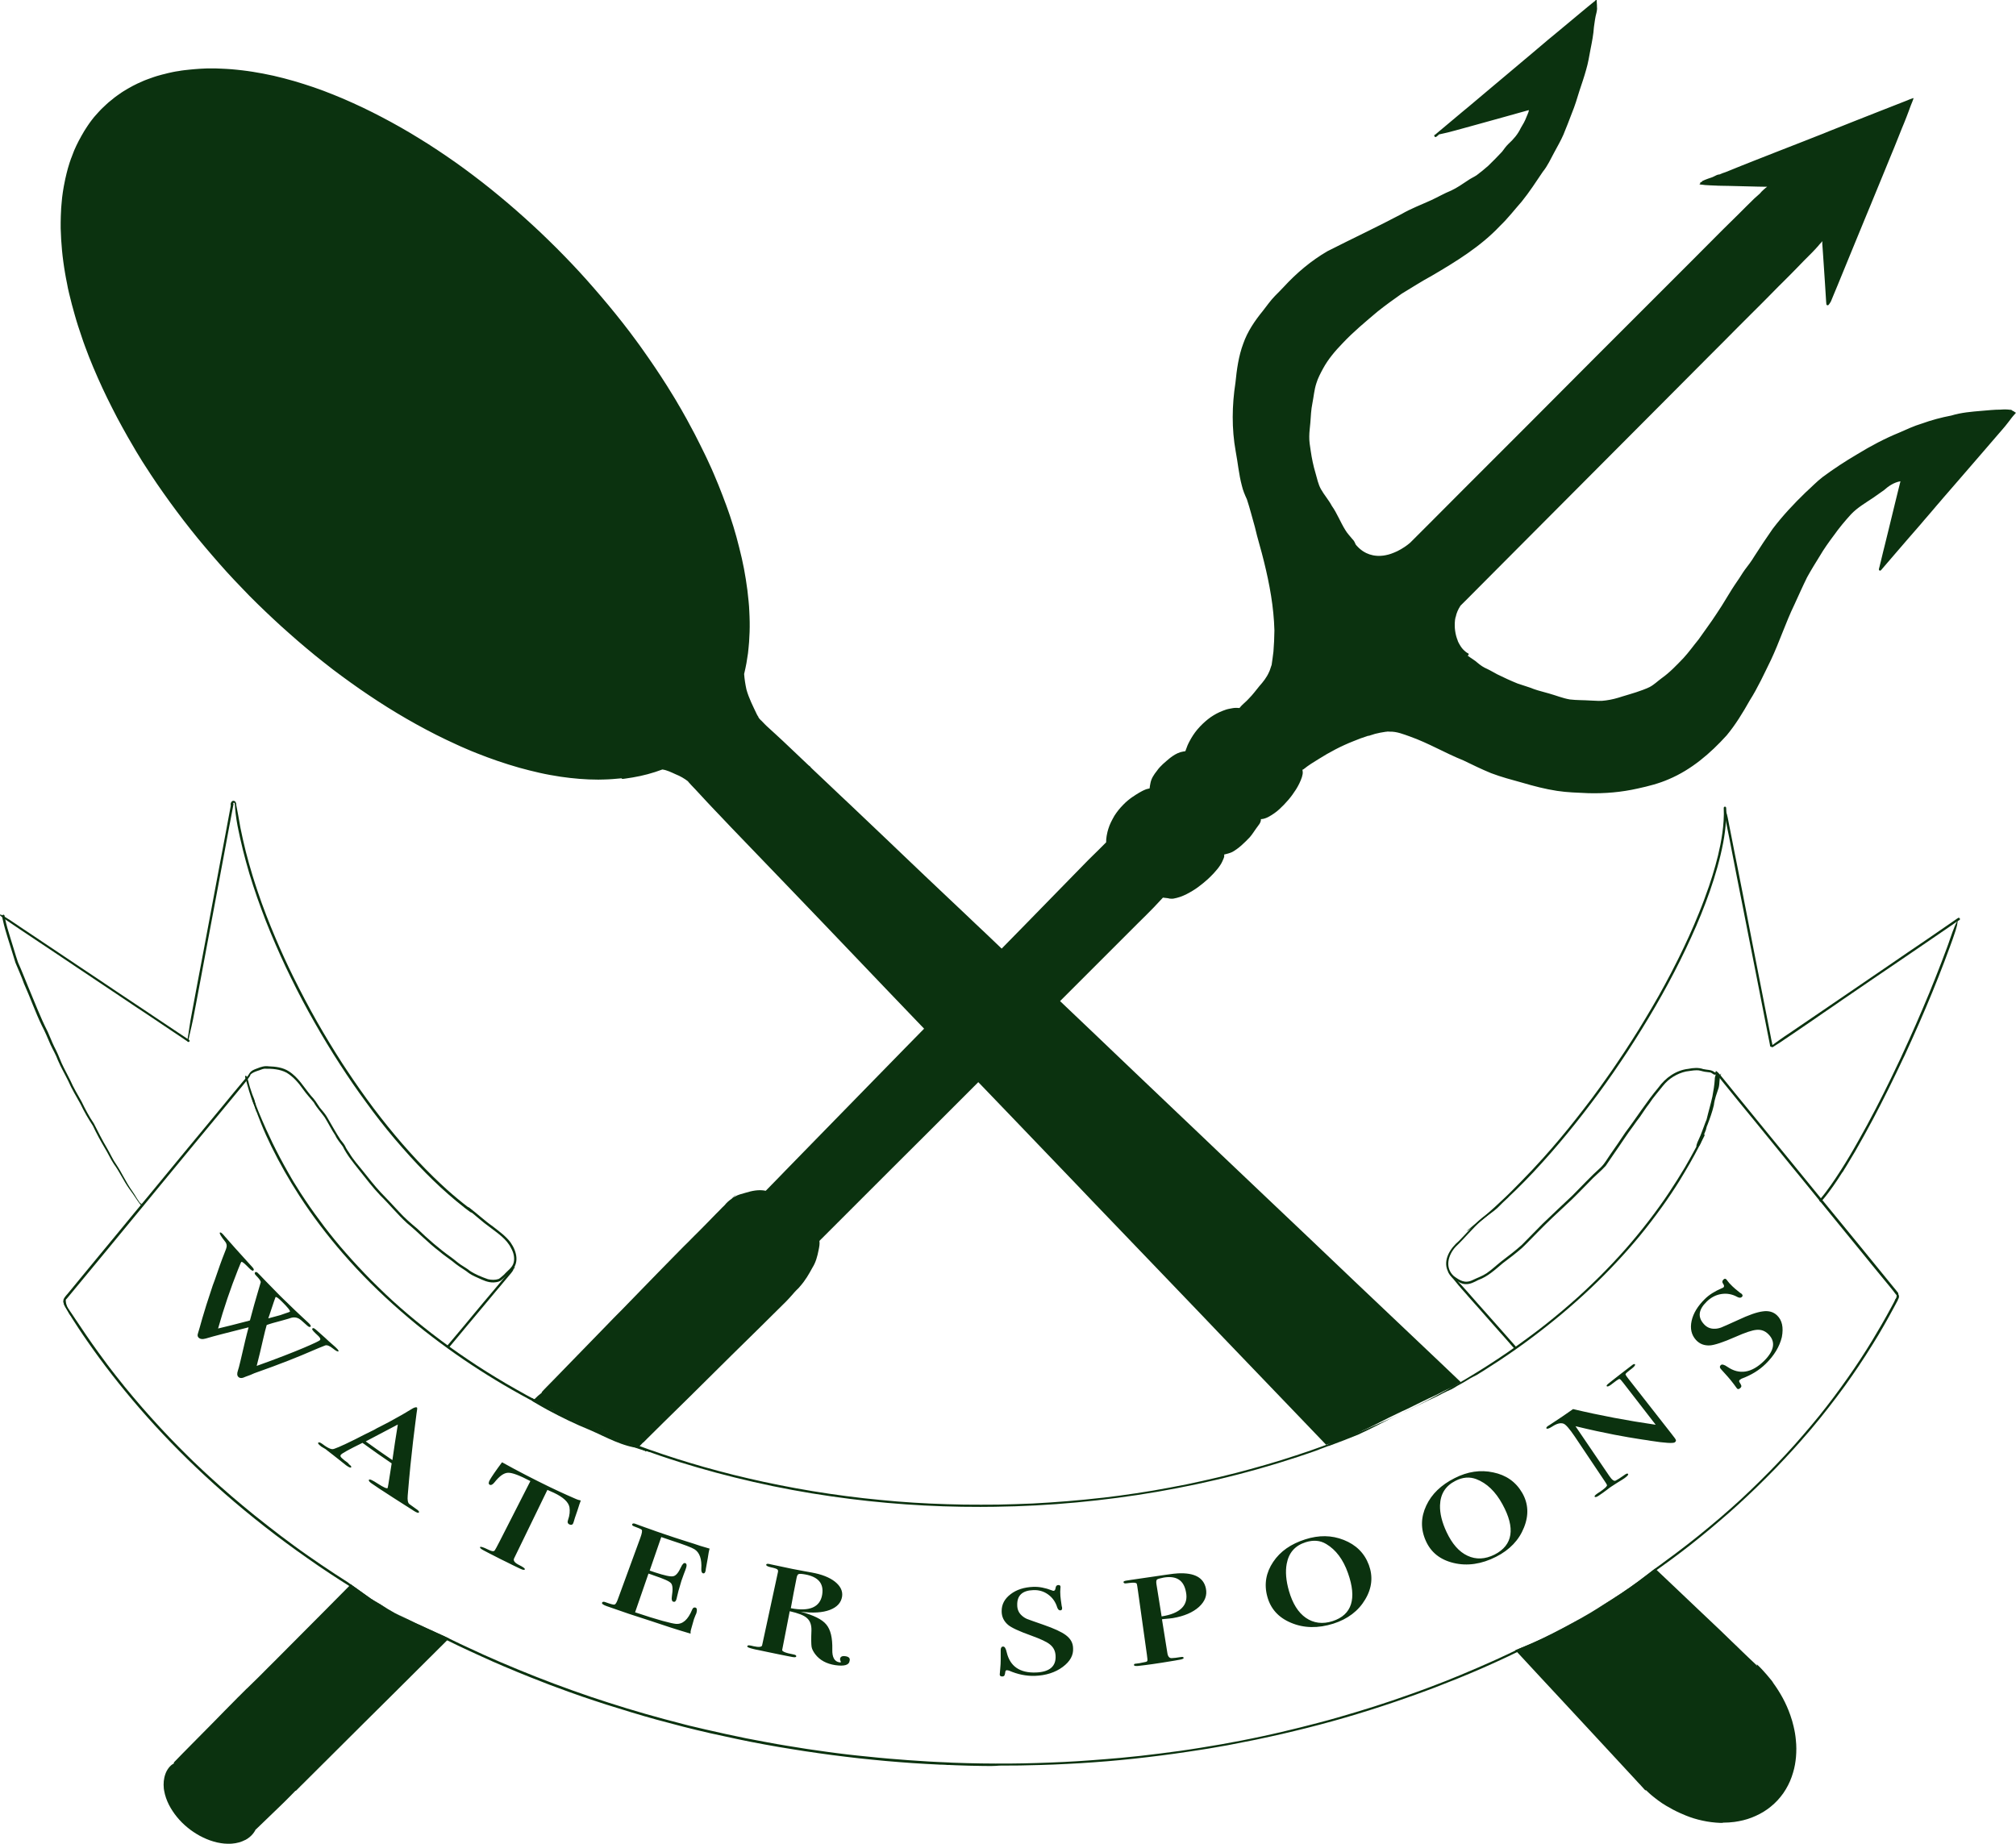 <?xml version="1.0" encoding="utf-8"?>
<!-- Generator: Adobe Illustrator 27.5.0, SVG Export Plug-In . SVG Version: 6.00 Build 0)  -->
<svg version="1.1"
	 id="Layer_1" xmlns:sketch-meta="http://www.adobe.com/sketch/meta" xmlns:time="http://www.adobe.com/sketch/time" xmlns:sketch="http://www.adobe.com/sketch"
	 xmlns="http://www.w3.org/2000/svg" xmlns:xlink="http://www.w3.org/1999/xlink" x="0px" y="0px" viewBox="0 0 1671.3 1528.7"
	 style="enable-background:new 0 0 1671.3 1528.7;" xml:space="preserve">
<style type="text/css">
	.st0{fill:#0B320F;}
</style>
<path class="st0" d="M188.8,1528.7c-1.9,0-3.9-0.2-5.7-0.5c-2.1-0.3-4.2-0.8-6.2-1.4c-3.9-1.1-7.7-2.8-11.3-4.7
	c-3.6-2-7.1-4.3-10.2-6.9c-3.2-2.6-6.1-5.5-8.7-8.7c-1.3-1.6-2.5-3.2-3.6-4.9c-1.1-1.7-2.2-3.5-3.1-5.3c-1.8-3.6-3.2-7.5-3.9-11.5
	c-0.1-0.6-0.2-1.3-0.3-1.9c0,0,0-0.1,0-0.1c-0.4-4-0.1-8.1,1.3-11.9c0.6-1.8,1.5-3.4,2.6-4.9c0.6-0.8,1.3-1.6,2.1-2.3
	c0.6-0.6,1.4-1,2.2-1.5c0.1,0,0.1-0.1,0.2-0.1c0-0.1-0.1-0.2-0.1-0.3c0-0.3,0.1-0.5,0.2-0.7c0,0,0,0,0,0c0,0,0,0,0.1-0.1h0
	c0,0,0,0,0,0c2.3-2.3,4.6-4.7,6.9-7.1c2.8-2.8,5.6-5.7,8.4-8.5c2.9-3,5.8-5.9,8.8-8.9c2.9-3,5.9-5.9,8.8-8.9c3-3.1,6-6.1,9-9.2
	c3-3,6-6.1,9-9.1c1.1-1.2,2.3-2.3,3.4-3.4c0.1,0,0.1-0.1,0.2-0.2c0.1-0.1,0.1-0.1,0.3-0.3c0.2-0.2,0.4-0.4,0.5-0.5c0,0,0,0,0.1-0.1
	c0,0,0,0,0,0c0.5-0.5,1-1,1.5-1.5c0.2-0.2,0.4-0.4,0.5-0.5c0.7-0.7,1.4-1.4,2-2c0.2-0.2,0.4-0.4,0.5-0.5c0.2-0.2,0.4-0.4,0.6-0.5
	c0.2-0.2,0.4-0.4,0.5-0.5c1.5-1.5,3-2.9,4.5-4.4c1.5-1.5,3-3,4.6-4.5c0.2-0.2,0.4-0.4,0.6-0.6c0.7-0.7,1.3-1.3,2-2
	c3.3-3.3,6.5-6.6,9.8-9.8c6.8-6.9,13.6-13.7,20.5-20.6c7-7,14-14.1,21-21.1c7.1-7.1,14.2-14.3,21.2-21.4c0.4-0.4,0.8-0.8,1.3-1.3
	c0.4,0.3,0.8,0.6,1.2,0.9c4.2,3,8.3,6,12.6,9c3.5,2.7,7.5,4.8,11.3,7.1c0.2,0.1,0.4,0.3,0.6,0.4c3.5,2.2,7,4.4,10.7,6.4
	c2.5,1.4,5.1,2.5,7.6,3.8c0.4,0.2,0.8,0.4,1.2,0.6c0,0,0,0,0.1,0c0,0,0,0,0,0c0,0,0,0,0,0c0.1,0,0.1,0.1,0.2,0.1
	c-0.1,0-0.1-0.1-0.2-0.1c5.4,2.8,11,5.3,16.5,7.8c1.4,0.6,2.7,1.2,4.1,1.9c-0.9-0.4-1.9-0.8-2.8-1.3c2.6,1.2,5.2,2.4,7.9,3.6
	c-0.7-0.3-1.3-0.6-2-0.9c4.1,1.8,8.2,3.7,12.3,5.6c-6.4,6.4-12.9,12.8-19.3,19.2c-8.6,8.6-17.2,17.1-25.8,25.7
	c-8.7,8.6-17.3,17.2-26,25.8c-8.6,8.6-17.3,17.2-25.9,25.8c-8.2,8.2-16.5,16.4-24.7,24.6c-0.9,0.8-1.7,1.7-2.5,2.5
	c0,0-0.1,0.1-0.1,0.1c0,0,0,0,0,0c-0.1,0.1-0.3,0.3-0.4,0.4c-0.4,0.4-0.9,0.9-1.3,1.3c0,0-0.1,0.1-0.1,0.1c-0.1,0.1-0.2,0.2-0.3,0.3
	c-0.1,0.1-0.1,0.1-0.2,0.2c-0.2,0.2-0.4,0.3-0.7,0.3c0,0,0,0,0,0c-0.1,0.1-0.2,0.2-0.3,0.3c-1.4,1.4-2.7,2.8-4.1,4.2
	c-0.7,0.7-1.3,1.3-2,2c-0.7,0.7-1.5,1.5-2.2,2.2c-1.4,1.4-2.8,2.7-4.2,4.1c-2.8,2.7-5.5,5.3-8.3,8c-2.8,2.7-5.5,5.3-8.3,8
	c-0.9,0.8-1.7,1.7-2.6,2.5c-0.4,0.4-0.8,0.8-1.2,1.1c0,0.2-0.1,0.3-0.1,0.4c-0.6,1-1.2,2-1.9,2.8c-1.7,2.1-3.8,3.8-6.2,5.1
	c0,0,0,0-0.1,0l0,0c-3.4,1.8-7.2,2.8-11,3.1c-0.9,0.1-1.9,0.1-2.8,0.1C189.1,1528.7,188.9,1528.7,188.8,1528.7z"/>
<path class="st0" d="M524.6,1198.5c-0.1,0-0.1-0.1-0.2-0.1c-1.6-0.9-3.1-1.9-4.8-2.7c-2.2-1.1-4.3-2.3-6.5-3.4
	c-5.7-2.9-11.4-5.6-17.3-8.1c-11.3-4.8-23-8.8-34.3-13.6c-0.2-0.1-0.4-0.2-0.7-0.3c-4.4-1.9-8.7-3.9-13.1-5.8
	c0.9,0.4,1.9,0.8,2.8,1.2c-3-1.3-6-2.7-9-4c0.6-0.6,1.1-1.1,1.7-1.7c0.1-0.1,0.3-0.2,0.3-0.3l0.1-0.1c0.8-0.8,1.7-1.6,2.5-2.4
	c0.8-0.7,1.7-1.4,2.6-2.1c0.1-0.1,0.3-0.2,0.4-0.3c-0.1-0.3,0-0.6,0.3-0.9h0c0.1-0.1,0.3-0.3,0.4-0.4c0.3-0.3,0.6-0.6,0.8-0.9
	c0.9-0.9,1.8-1.8,2.6-2.7c1.9-1.9,3.8-3.9,5.7-5.8c4.6-4.8,9.3-9.5,13.9-14.3c4.8-4.9,9.6-9.8,14.3-14.7c4.8-4.9,9.5-9.8,14.3-14.7
	c4.8-5,9.6-9.9,14.5-14.8c4.7-4.8,9.4-9.7,14.1-14.5c4.7-4.8,9.3-9.6,14-14.4c4.7-4.8,9.3-9.5,14-14.3c2.3-2.3,4.6-4.7,6.9-7
	c1.2-1.3,2.5-2.5,3.7-3.7c1.2-1.2,2.4-2.3,3.5-3.5c2.4-2.4,4.8-4.9,7.3-7.3c2.4-2.4,4.8-4.9,7.2-7.3c2.4-2.4,4.7-4.9,7.1-7.3
	c1-1,2-2,3-3c1.3-1.4,2.6-2.7,3.9-3.9c1.7-2.2,3.8-4,6.1-5.6c1-1,2-2,3-3c0-0.1,0.1,0,0.1,0.1c-0.7,0.8-1.4,1.5-2.1,2.2
	c0.4-0.3,0.8-0.5,1.2-0.8c2.7-1.7,5.9-2.4,9-3.3c5.5-1.7,11.2-2.9,16.9-1.7c0.4-0.4,0.9-0.9,1.3-1.3c1.2-1.3,2.5-2.5,3.7-3.8
	c3.6-3.7,7.3-7.4,10.9-11.2c7.9-8.1,15.9-16.3,23.8-24.4c8.4-8.6,16.8-17.2,25.2-25.8c8.3-8.5,16.6-17,24.8-25.4
	c8.6-8.8,17.1-17.5,25.7-26.3c5.3-5.4,10.6-10.8,15.9-16.2c-1.7-1.7-3.3-3.4-5-5.2c-17.7-18.4-35.3-36.9-52.9-55.3
	c-8.6-9-17.2-18-25.8-27c-8.6-9-17.3-18-25.9-27c-4.1-4.3-8.2-8.6-12.4-12.9c-4.2-4.3-8.3-8.7-12.5-13c-8.4-8.8-16.9-17.5-25.3-26.3
	c-3.1-3.2-6.1-6.5-9.2-9.7c-3.7-3.9-7.4-7.7-11-11.6c-1.7-1.8-3.4-3.6-5-5.4c-1.7-1.8-3.4-3.7-5.1-5.5c-0.1-0.1-0.2-0.2-0.3-0.3
	c0,0,0,0,0,0c-0.1-0.1-0.1-0.1-0.1-0.1c-1.7-1.8-3.5-3.6-5.1-5.5c0,0,0-0.1,0-0.1c0,0,0-0.1,0-0.1c-3.1-2.4-6.5-4.4-10.3-5.9
	c-3.6-1.6-7.2-3.5-11.1-4c-8,3-16.2,5.2-24.6,6.6c-2.2,0.4-4.3,0.7-6.5,1c-0.5,0.1-1.1,0.1-1.6,0.2c-0.1,0-0.2,0-0.3,0
	c-0.4,0-0.7-0.2-0.9-0.5c-4.9,0.5-9.8,0.9-14.7,1c-1.5,0-3,0.1-4.5,0.1c-10.4,0-20.9-0.9-31.2-2.4c-5.8-0.9-11.6-1.9-17.3-3.2
	c-5.7-1.3-11.4-2.7-17.1-4.3c-12-3.4-23.9-7.5-35.4-12.1c-3-1.2-6-2.4-8.9-3.7c-2.8-1.2-5.6-2.4-8.3-3.7c-5.4-2.5-10.8-5-16.1-7.7
	c-5.6-2.8-11.1-5.8-16.6-8.8c-5.4-3-10.8-6.1-16.1-9.3c-10.5-6.3-20.7-13-30.7-19.9c-5-3.5-9.9-7-14.8-10.6c-2.5-1.9-5-3.7-7.5-5.6
	c-2.6-2-5.2-4-7.8-6.1c-4.9-3.9-9.8-7.8-14.6-11.9c-2.3-1.9-4.5-3.8-6.7-5.7c-2.2-1.9-4.4-3.8-6.5-5.7c-2.4-2.2-4.9-4.4-7.3-6.5
	c-2.2-2-4.3-4-6.5-6c-4.4-4.1-8.8-8.3-13.1-12.5c-4.4-4.3-8.8-8.7-13-13.2c-2.2-2.3-4.3-4.5-6.5-6.8c-2.1-2.2-4.1-4.5-6.2-6.7
	c-4-4.4-7.9-8.9-11.8-13.4c-4-4.6-8-9.4-11.9-14.1c-1.9-2.4-3.9-4.8-5.8-7.2c-2.1-2.6-4.1-5.2-6.1-7.8c-3.8-4.9-7.5-10-11.2-15
	c-3.7-5-7.2-10.2-10.8-15.3c-3.4-5-6.7-10-9.9-15c-1.7-2.6-3.4-5.3-5-8c-1.6-2.5-3.1-5.1-4.6-7.7c-3.2-5.4-6.3-10.8-9.3-16.3
	c-2.9-5.3-5.8-10.6-8.5-16.1c-2.8-5.4-5.4-10.9-8-16.4c-2.6-5.7-5.2-11.4-7.6-17.2c-2.4-5.7-4.7-11.5-6.8-17.3c-1-2.7-2-5.5-2.9-8.3
	c-1-2.9-2-5.8-2.9-8.7c-0.4-1.4-0.9-2.8-1.3-4.2c-0.5-1.6-0.9-3.2-1.4-4.8c-0.8-2.9-1.6-5.8-2.4-8.7c-0.8-3.1-1.5-6.1-2.3-9.2
	c-0.7-2.8-1.3-5.7-1.8-8.6c-0.6-2.8-1.1-5.6-1.6-8.5c-0.5-3-1-6.1-1.4-9.2c-0.2-1.6-0.4-3.1-0.6-4.7c-0.2-1.6-0.3-3.2-0.5-4.8
	c-0.3-3-0.5-6-0.7-9c-0.2-3.1-0.3-6.1-0.4-9.2c0-0.8,0-1.7,0-2.5c0-0.8,0-1.6,0-2.4c0-1.6,0-3.2,0.1-4.8c0-0.8,0.1-1.7,0.1-2.5
	c0-0.6,0-1.2,0.1-1.8c0-0.8,0.1-1.7,0.1-2.5s0.1-1.7,0.2-2.5c0.1-1.5,0.3-2.9,0.4-4.4c0.1-0.7,0.2-1.4,0.2-2.1
	c0.1-0.8,0.2-1.6,0.3-2.3c0.1-0.7,0.2-1.4,0.3-2.2c0.1-0.8,0.3-1.7,0.4-2.5c0.2-1.6,0.6-3.2,0.9-4.9c0.1-0.5,0.2-1,0.3-1.5
	c0.1-0.7,0.3-1.3,0.4-2c0.4-1.6,0.7-3.2,1.1-4.7c0.4-1.4,0.7-2.8,1.1-4.2c0.4-1.5,0.9-3.1,1.4-4.6c0.3-0.8,0.5-1.5,0.8-2.3
	c0.2-0.6,0.4-1.3,0.7-1.9c0.5-1.4,1.1-2.8,1.6-4.2c0.5-1.3,1-2.6,1.6-3.8c0.3-0.7,0.7-1.5,1-2.2c0.4-0.8,0.8-1.6,1.2-2.4
	c0.3-0.5,0.5-1.1,0.8-1.6c0.3-0.6,0.6-1.2,1-1.8c0.7-1.4,1.5-2.7,2.3-4.1c0.4-0.6,0.8-1.3,1.1-1.9c0.5-0.7,0.9-1.5,1.4-2.2
	c0.4-0.7,0.9-1.3,1.3-2c0.4-0.7,0.9-1.3,1.3-1.9c0.8-1.2,1.7-2.3,2.5-3.4c0.9-1.2,1.8-2.3,2.8-3.4c0.9-1,1.8-2,2.7-3
	c0.5-0.5,0.9-1,1.4-1.5c0.7-0.7,1.3-1.4,2-2c1-1,2.1-2,3.2-3c1.1-1,2.2-2,3.4-2.9c1.1-0.9,2.2-1.7,3.2-2.6c0.6-0.5,1.2-0.9,1.9-1.4
	c0.6-0.5,1.3-0.9,2-1.4c0.6-0.4,1.1-0.8,1.7-1.2c0.6-0.4,1.2-0.8,1.7-1.1c1.3-0.8,2.6-1.6,4-2.4c0.7-0.4,1.3-0.7,2-1.1
	c0.6-0.3,1.2-0.7,1.8-1c0.6-0.3,1.2-0.6,1.8-0.9c0.7-0.3,1.3-0.7,2-1c1.3-0.6,2.7-1.2,4-1.8c0.7-0.3,1.4-0.6,2.1-0.9
	c0.7-0.3,1.4-0.6,2.1-0.8c1.3-0.5,2.6-1,3.9-1.4c0.7-0.2,1.4-0.5,2-0.7c0.7-0.2,1.5-0.5,2.2-0.7c1.4-0.4,2.9-0.8,4.3-1.2
	c0.7-0.2,1.4-0.4,2.1-0.5c0.8-0.2,1.5-0.4,2.3-0.6c0.7-0.2,1.5-0.3,2.2-0.5c0.8-0.2,1.6-0.3,2.3-0.5c1.5-0.3,3.1-0.6,4.7-0.8
	c1.5-0.3,3-0.5,4.6-0.7c1.5-0.2,3.1-0.4,4.6-0.5c2.8-0.3,5.6-0.5,8.4-0.7c1.4-0.1,2.7-0.1,4.1-0.2c1.5-0.1,3-0.1,4.6-0.1
	c3,0,6,0,9,0.2c2.9,0.1,5.8,0.3,8.6,0.5c2.9,0.2,5.8,0.6,8.8,0.9s5.8,0.8,8.7,1.2c2.9,0.5,5.8,1,8.6,1.5c2.9,0.6,5.8,1.2,8.7,1.8
	c5.7,1.3,11.4,2.8,17,4.4c5.4,1.6,10.8,3.3,16.1,5.1c5.5,1.9,10.9,3.9,16.3,6.1c5.6,2.2,11.1,4.6,16.6,7.1
	c10.7,4.8,21.3,10.2,31.6,15.8c5.3,2.9,10.6,5.9,15.8,9c2.5,1.5,4.9,3,7.4,4.5c2.6,1.6,5.1,3.2,7.7,4.8
	c10.1,6.5,20.1,13.3,29.8,20.4c5,3.7,9.9,7.4,14.8,11.2c4.9,3.8,9.7,7.7,14.4,11.6c9.2,7.6,18.2,15.5,27,23.6
	c4.6,4.2,9.1,8.5,13.5,12.8c4.5,4.3,8.9,8.8,13.2,13.2c8.3,8.5,16.4,17.3,24.2,26.3c8.2,9.4,16.2,19,23.9,28.8
	c3.8,4.8,7.4,9.6,11,14.5c1.9,2.5,3.7,5.1,5.5,7.6c1.8,2.5,3.6,5.1,5.4,7.7c3.4,4.9,6.7,9.8,9.9,14.7c3.4,5.2,6.7,10.4,9.9,15.7
	c1.6,2.6,3.2,5.2,4.7,7.9c1.6,2.6,3.1,5.3,4.6,8c1.5,2.7,3.1,5.4,4.5,8.2c1.5,2.7,2.9,5.4,4.4,8.2c1.5,2.9,3,5.8,4.4,8.7
	c1.3,2.6,2.6,5.3,3.9,7.9c1.3,2.6,2.5,5.3,3.7,7.9c1.3,2.8,2.6,5.6,3.8,8.5c1.3,3,2.6,6.1,3.8,9.1c1.1,2.8,2.2,5.6,3.3,8.4
	c1.1,2.8,2.1,5.7,3.2,8.5c0.5,1.4,1,2.8,1.5,4.2c0.5,1.5,1.1,3.1,1.6,4.6c1,2.9,1.9,5.8,2.8,8.7c0.9,2.9,1.7,5.7,2.5,8.6
	c1.6,5.9,3.1,11.9,4.5,17.9c1.3,5.7,2.4,11.5,3.3,17.3c0.5,3,0.9,6,1.3,9c0.4,3.1,0.7,6.1,1,9.2c0.3,2.8,0.5,5.7,0.6,8.5
	c0.2,2.8,0.2,5.7,0.3,8.5c0.1,5.6-0.1,11.2-0.5,16.8c-0.2,3.1-0.6,6.2-0.9,9.3c-0.4,2.8-0.8,5.5-1.3,8.3c-0.5,2.6-1,5.1-1.6,7.6
	c-0.1,0.4-0.2,0.9-0.3,1.3c0.3,4.3,1,8.6,1.9,12.8c2,7.3,5.5,14,8.7,20.8c0.3,0.5,0.5,1,0.8,1.4c0.1,0.1,0.2,0.1,0.2,0.2
	c0.1,0,0.2,0.1,0.2,0.2c0,0,0,0,0,0c0,0-0.1,0-0.2,0c0.2,0.4,0.5,0.8,0.7,1.2c0,0,0.1,0.1,0.1,0.1c0,0,0,0,0,0c0,0,0,0.1,0.1,0.1
	c0.1,0.1,0.1,0.2,0.2,0.3c0,0,0,0.1,0.1,0.1c0,0,0,0.1,0.1,0.1c0,0,0.1,0.1,0.1,0.1v0c0,0,0,0,0,0h0c0,0,0,0,0,0l0,0c0,0,0,0,0,0v0
	h0c0,0,0,0,0,0l0,0c0,0,0,0.1,0.1,0.1c0,0,0,0,0,0c0.1,0.2,0.3,0.4,0.4,0.5c0.1,0.1,0.3,0.2,0.4,0.4c0.1,0.1,0.2,0.1,0.3,0.2
	c1,1.1,2,2.1,3,3.1c0.4,0.4,0.8,0.8,1.2,1.2c0,0,0,0,0,0c0.8,0.8,1.7,1.6,2.5,2.3c1.5,1.4,3.1,2.8,4.6,4.2c2.2,2,4.4,4.1,6.6,6.1
	c3.8,3.6,7.6,7.2,11.4,10.8c2,1.9,4.1,3.9,6.1,5.8c1.2,1.2,2.4,2.3,3.7,3.5c0,0,0.1,0,0.1,0.1c0.2,0.1,0.3,0.3,0.5,0.4
	c0.4,0.4,1,0.6,1.2,1.1c0,0,0.1,0.1,0.1,0.2c0.3,0.3,0.7,0.7,1,1c4.9,4.7,9.9,9.4,14.9,14.1c5.4,5.1,10.8,10.3,16.3,15.4
	c10.7,10.2,21.5,20.4,32.2,30.6c5.2,5,10.4,9.9,15.6,14.9c4.9,4.7,9.8,9.4,14.8,14.1c5.6,5.3,11.2,10.6,16.8,15.9
	c5.5,5.2,10.9,10.3,16.4,15.5c5.7,5.4,11.3,10.8,17,16.1c4.4,4.2,8.9,8.5,13.3,12.7c6.6-6.7,13.2-13.5,19.8-20.2
	c8.1-8.3,16.3-16.7,24.4-25c4.3-4.4,8.6-8.8,12.9-13.2c4.2-4.3,8.4-8.6,12.6-12.9c1.8-1.8,3.5-3.6,5.3-5.3c1.7-1.7,3.4-3.4,5.1-5
	c1.7-1.7,3.3-3.3,5-5c0.5-0.5,1-1,1.5-1.5c0-1.7,0.1-3.4,0.4-5.1c0.1-0.4,0.1-0.8,0.2-1.1c0.3-1.7,0.7-3.3,1.2-4.9
	c0.6-1.9,1.3-3.8,2.2-5.6c0.9-1.9,1.9-3.6,2.9-5.4c2.1-3.3,4.6-6.4,7.4-9.2c2.3-2.4,4.9-4.5,7.6-6.4c0,0,0.1,0,0.1,0
	c1.7-1.2,3.4-2.3,5.1-3.3c0.9-0.5,1.8-1,2.7-1.5c0.9-0.4,1.7-0.9,2.6-1.2c0.5-0.2,0.9-0.4,1.4-0.5c0.4-0.1,0.9-0.2,1.3-0.3
	c0.3-0.1,0.7-0.2,1-0.3c0,0,0,0,0,0c0-1.3,0.4-2.8,0.6-4.1c0.7-4,2.9-7.3,5.4-10.4c2.9-4.2,6.9-7.3,10.8-10.6
	c2.7-2.1,5.5-3.9,8.8-4.9c1.3-0.3,2.6-0.6,4-0.8c0-0.1,0.1-0.2,0.1-0.3c0-0.1,0-0.1,0.1-0.2c0,0,0,0,0,0c0,0,0-0.1,0-0.1
	c0.9-2.7,2-5.4,3.4-7.9c1.7-3.2,3.7-6.3,6.1-9.2c0.2-0.2,0.4-0.5,0.6-0.7c2.5-2.9,5.3-5.6,8.3-8c3-2.4,6.3-4.4,9.8-6
	c1.8-0.8,3.6-1.5,5.4-2.1c0.9-0.3,1.9-0.5,2.9-0.7c0.9-0.2,1.8-0.4,2.7-0.5c0.7-0.1,1.5-0.2,2.3-0.2c0.4,0,0.8,0,1.2,0
	c0.4,0,0.7,0.1,1.1,0.1c0.3,0,0.6,0,0.9,0c2.2-3,5.4-5.1,7.8-7.9c3.2-3.2,5.8-6.8,8.6-10.2c3.1-3.5,6.1-7.2,8-11.6
	c0.9-1.6,1.2-3.5,1.9-5.2c0.1-0.3,0.2-0.5,0.3-0.8c0.5-3.7,1.1-7.4,1.5-11.1c0.5-5.8,0.7-11.6,0.8-17.5c-0.5-19.3-4-38.3-8.6-56.9
	c-2.3-9.7-5.4-19.2-7.6-28.9c-2.2-7.6-4.1-15.4-6.6-22.9c-1.7-3.7-3.3-7.4-4.2-11.4c-2.5-9.3-3.3-19-5.1-28.4
	c-3.4-18.8-3.1-38.1-0.2-56.9c1.1-11,2.6-22.1,6.5-32.5c3.5-10,9.5-18.8,16.1-26.9c3.3-4.2,6.4-8.7,10.2-12.6c2.5-2.5,5-5,7.4-7.6
	c10.5-11.4,22.6-21.6,36-29.4c20.4-10.4,41.2-20.1,61.4-30.8c7.9-4.6,16.5-7.8,24.8-11.6c5.6-2.6,10.7-5.6,16.4-7.9
	c4.9-2.3,9.2-5.3,13.7-8.3c2.3-1.7,5-2.8,7.4-4.4c3.3-2.5,6.6-5.1,9.6-7.8c4-3.8,7.8-7.8,11.5-11.7c1.7-2.2,3.3-4.6,5.3-6.5
	c4.2-3.8,7.8-8,10.2-13.1c1.8-2.9,3.5-5.9,4.7-9.1c0.7-1.9,1.8-3.8,2.1-5.8c-0.2,0.1-0.3,0.1-0.5,0.1c-0.4,0.1-0.8,0.2-1.2,0.3
	c0,0.1,0,0.1,0,0.2c0,0,0,0,0,0c0-0.1,0-0.1-0.1-0.2c-0.1,0-0.1,0-0.2,0.1c-1.8,0.5-3.6,1-5.4,1.5c-3.9,1.1-7.9,2.2-11.8,3.3
	c-4,1.1-7.9,2.2-11.9,3.3c-3.9,1.1-7.9,2.2-11.9,3.3c-4,1.1-8,2.2-12,3.3c-4.1,1.1-8.2,2.3-12.3,3.3c-1.9,0.5-3.8,0.9-5.7,1.3
	c-0.5,0.1-1,0.2-1.5,0.3c-0.2,0.2-0.4,0.3-0.5,0.5c-0.4,0.4-0.9,0.7-1.3,1.1c-0.1,0.1-0.3,0.2-0.4,0.3c-0.1,0.1-0.2,0.2-0.3,0.2
	c-0.2,0.1-0.3,0.1-0.5,0.1c-0.3,0-0.7-0.2-0.8-0.5c-0.2-0.3-0.2-0.7,0-1c-0.1,0-0.1,0-0.1,0c-0.2,0-0.3,0.1-0.5,0.1c0,0,0,0,0,0
	c0,0,0,0,0,0c0,0,0,0,0,0c0,0,0,0,0,0c-0.1,0-0.1-0.1,0-0.1c0.4-0.1,0.7-0.2,1-0.4c0.1-0.1,0.2-0.1,0.3-0.2c0.2-0.2,0.4-0.3,0.6-0.5
	c0.9-0.7,1.8-1.5,2.6-2.2c2-1.7,4.1-3.4,6.1-5.1c4.1-3.5,8.2-6.9,12.4-10.4c2.1-1.8,4.3-3.5,6.4-5.3c2.1-1.8,4.2-3.5,6.3-5.3
	c4.2-3.6,8.5-7.1,12.7-10.7c4.4-3.7,8.7-7.3,13.1-11c4.4-3.7,8.9-7.5,13.3-11.2c4.5-3.8,9-7.5,13.4-11.3c4.4-3.8,8.9-7.5,13.4-11.2
	c4.4-3.6,8.7-7.3,13.1-10.9c2.2-1.8,4.4-3.7,6.6-5.5c2.2-1.8,4.3-3.6,6.5-5.4c1.6-1.3,3.2-2.6,4.8-3.9c0.4-0.3,0.9-0.7,1.3-1
	c0-0.1,0-0.1,0-0.2c0.4-0.3,0.7-0.6,1.1-0.8c0,0.5,0.1,1,0.1,1.5c0,0.6,0.1,1.1,0.1,1.7c0,0.5,0,1,0.1,1.6c0,0.9,0,1.9,0.1,2.8
	c-0.1,1.1-0.2,2.2-0.5,3.3c-1.1,3.9-1.5,7.8-2.1,11.8c-0.4,6.2-1.6,12.3-2.8,18.3c-1.1,5.9-2,11.6-3.7,17.3
	c-1.6,5.8-3.6,11.6-5.5,17.3c-1.9,6.3-3.8,12.5-6.3,18.6c-2.3,5.9-4.5,11.9-7,17.8c-2.2,5.1-5,9.8-7.6,14.7
	c-3,5.5-5.5,11.2-9.5,16.1c-5.6,8.3-11.1,16.8-17.4,24.6c-6,6.8-11.5,14-18.1,20.3c-16.1,17.1-36.4,29.5-56.5,41.3
	c-8.5,4.6-16.7,9.9-25,14.9c-6.8,4.8-13.5,9.6-20,14.8c-9.9,8.4-20,16.7-28.9,26.2c-6.2,6.4-12.1,13.3-16.3,21.1
	c-2.1,3.9-4.2,7.8-5.5,12.1c-1.8,5.4-2.2,11.1-3.3,16.6c-1.1,5.3-1.3,10.7-1.7,16.1c-0.3,3.8-0.9,7.6-0.9,11.5
	c-0.1,4,0.6,7.9,1.2,11.9c0.9,6.3,2.2,12.5,4,18.5c1.3,4.5,2.2,9.2,4.5,13.3c2.7,4.8,6.4,8.9,9,13.8c4.4,6.2,7.1,13.5,11.1,19.9
	c1.6,2.8,3.9,5.1,5.9,7.6c1.3,1.2,2.1,2.8,2.7,4.4c0.3,0.3,0.5,0.6,0.8,1c0.8,0.9,1.7,1.8,2.6,2.6c0,0,0,0,0,0l0,0
	c0.9,0.8,1.8,1.4,2.6,2c0.9,0.6,1.9,1.1,2.8,1.6c0.9,0.4,1.8,0.8,2.7,1.1c1,0.3,2,0.6,3,0.8c1,0.2,2.1,0.3,3,0.4
	c1.2,0.1,2.4,0.1,3.6,0c1.3-0.1,2.6-0.2,3.8-0.5c1.6-0.3,3.1-0.7,4.5-1.2c1.7-0.6,3.4-1.3,5.1-2.1c2-1,4-2.1,5.9-3.4
	c1.7-1.1,3.4-2.4,4.9-3.7c0.1-0.1,0.3-0.3,0.4-0.4c0.5-0.5,0.9-0.9,1.4-1.4c1.4-1.4,2.7-2.7,4.1-4.1c4.2-4.2,8.3-8.3,12.5-12.5
	c8.9-8.9,17.8-17.8,26.6-26.7c9.1-9.1,18.1-18.1,27.2-27.2c9-9,18-18,27-27c9-9,18-18,26.9-27s17.9-18,26.9-27
	c8.9-8.9,17.9-17.9,26.8-26.8c8.8-8.8,17.6-17.6,26.4-26.4c8.8-8.8,17.7-17.7,26.5-26.5c8.8-8.8,17.6-17.7,26.4-26.5
	c2.2-2.2,4.4-4.4,6.7-6.6c2.1-2.1,4.2-4.2,6.3-6.2c2.1-2.1,4.3-4.3,6.4-6.4c2.2-2.2,4.4-4.4,6.7-6.6c1.2-1.1,2.4-2.2,3.7-3.3
	c0.3-0.3,0.6-0.5,0.9-0.8c0,0,0,0,0,0c1-1.2,2-2.3,3.2-3.3c0.9-0.9,1.9-1.6,2.9-2.4c-0.6,0-1.3,0-1.9,0c-1.9,0-3.9-0.1-5.8-0.1
	c-4-0.1-8.1-0.2-12.1-0.3c-4-0.1-8.1-0.2-12.1-0.3c-1.9,0-3.9-0.1-5.8-0.1c-1.9,0-3.9-0.1-5.7-0.2c-0.1,0-0.2,0-0.3,0
	c-0.8,0-1.6-0.1-2.2-0.1c-0.1,0-0.1,0-0.2,0l-0.1,0c-1.7-0.1-3.5-0.2-5.2-0.3c-0.8-0.1-1.7-0.2-2.5-0.3c-0.4-0.1-0.8-0.1-1.2-0.1
	c-0.3-0.1-0.7-0.1-1-0.2h0c0,0,0,0,0,0c0,0,0,0,0,0c-0.1,0-0.1-0.2,0-0.2c0,0,0,0,0,0c0.1,0,0.1,0,0.2-0.1c0.1,0,0.2-0.1,0.4-0.1
	c0,0,0,0,0-0.1c-0.2-0.4-0.1-0.9,0.3-1.1c0.4-0.2,0.8-0.4,1.2-0.6c0-0.2,0-0.4,0.2-0.5c1.5-0.8,3.2-1.4,4.8-2c1.6-0.6,3.4-1,5-1.9
	c1.4-0.7,2.9-1.6,4.5-1.6c1.6-0.8,3.3-1.3,5-1.9c0,0,0,0,0,0c0.8-0.3,1.7-0.7,2.5-1c3.4-1.4,6.7-2.7,10.1-4.1
	c3.7-1.5,7.4-2.9,11.1-4.4c6.7-2.7,13.4-5.3,20.1-7.9c7-2.7,14-5.5,21-8.2c3.6-1.4,7.3-2.9,10.9-4.3c3.4-1.3,6.7-2.6,10-4
	c3.5-1.4,7.1-2.8,10.6-4.2c3.4-1.4,6.9-2.7,10.3-4.1c6.8-2.7,13.6-5.3,20.3-8c6.8-2.6,13.6-5.3,20.4-8c1.3-0.5,2.5-1,3.8-1.5
	c0.3-0.1,0.6-0.2,0.9-0.4c0.2-0.1,0.3-0.1,0.5-0.2c0.1,0,0.2-0.1,0.3-0.1h0c0.8-0.3,1.7-0.6,2.5-0.9c0.2-0.2,0.3-0.2,0.5,0.1
	c0,0,0,0.1,0,0.1c0,0,0,0.1,0,0.1c-0.1,0.3-0.2,0.5-0.3,0.7v0c0,0,0,0.1,0,0.1c-0.1,0.2-0.2,0.4-0.2,0.6c-0.1,0.2-0.1,0.4-0.2,0.5
	c0,0,0,0,0,0c-0.1,0.3-0.2,0.6-0.3,0.8c-0.3,0.9-0.7,1.8-1.1,2.7c-0.3,0.8-0.6,1.6-0.9,2.4c-0.3,0.8-0.6,1.7-0.9,2.5
	c-0.6,1.7-1.2,3.3-1.9,5c-0.6,1.6-1.2,3.2-1.9,4.8c-1.4,3.4-2.8,6.7-4.1,10.1c-1.3,3.3-2.7,6.6-4,10c-1.3,3.2-2.7,6.5-4,9.7
	c-1.3,3.2-2.7,6.5-4,9.8c-2.7,6.6-5.4,13.1-8.1,19.7c-1.3,3.2-2.6,6.3-3.9,9.5c-1.3,3.3-2.7,6.6-4.1,9.9c-2.6,6.4-5.3,12.8-7.9,19.2
	c-1.3,3.2-2.6,6.4-3.9,9.5c-1.3,3.2-2.6,6.3-3.9,9.5c-2.5,6.1-5,12.2-7.5,18.3c-1,2.4-2,4.8-3,7.2c-0.5,1.1-0.9,2.3-1.4,3.4
	c-0.2,0.6-0.5,1.2-0.7,1.7c0,0.1-0.1,0.2-0.1,0.3c-0.1,0.3-0.3,0.6-0.5,0.9c-0.2,0.4-0.4,0.7-0.7,1.1c-0.3,0.5-0.7,0.9-1.1,1.4
	c0,0,0,0,0,0c0,0-0.1,0-0.1-0.1c0,0,0,0,0,0c0,0,0,0,0,0c-0.1,0.1-0.3,0.2-0.5,0.2c0,0,0,0,0,0c-0.5,0-1-0.4-1-0.9
	c0-0.3,0-0.6-0.1-0.9c0-0.4-0.1-0.8-0.1-1.1c-0.1-1.6-0.2-3.1-0.3-4.7c-0.2-3.7-0.5-7.4-0.7-11.1c-0.2-4-0.5-8-0.8-12
	c-0.3-4-0.5-7.9-0.8-11.9c-0.1-1.8-0.2-3.7-0.4-5.6c-0.1-0.9-0.1-1.8-0.2-2.7c0-0.5,0-1,0-1.4c0-0.3,0.1-0.6,0.2-0.9
	c-0.2,0.2-0.4,0.4-0.6,0.6c-0.5,0.5-1,1-1.4,1.5c-0.5,0.6-1.1,1.2-1.6,1.9c-1.8,2-3.6,4-5.5,5.9c-2.1,2.1-4.2,4.2-6.2,6.2
	c-2.1,2.1-4.1,4.2-6.2,6.4c-1.9,1.9-3.8,3.8-5.6,5.7c-2,2-4.1,4.1-6.1,6.1c-2.1,2.1-4.2,4.1-6.2,6.2c-2.1,2.1-4.2,4.3-6.3,6.4
	c-4.2,4.3-8.5,8.5-12.7,12.7c-2.2,2.2-4.4,4.4-6.6,6.6c-1.9,1.9-3.9,3.9-5.8,5.8c-4,4-8,8.1-12,12.1c-3.9,3.9-7.7,7.7-11.6,11.6
	c-7.2,7.2-14.4,14.5-21.6,21.7c-8.1,8.2-16.3,16.4-24.4,24.5c-8.7,8.7-17.4,17.5-26.1,26.2c-8.5,8.5-16.9,17-25.4,25.5
	c-8.8,8.9-17.6,17.7-26.4,26.5c-8.7,8.8-17.5,17.6-26.2,26.3c-8.3,8.4-16.7,16.7-25,25.1c-6.9,6.9-13.8,13.8-20.6,20.7
	c-2.9,2.9-5.8,5.9-8.8,8.8c-0.1,0.1-0.1,0.1-0.3,0.3c-0.2,0.2-0.3,0.3-0.5,0.5c-0.1,0.1-0.2,0.2-0.3,0.3l0,0c0,0-0.1,0.1-0.1,0.1
	c-0.1,0.1-0.1,0.2-0.2,0.3c-1.8,2.8-3.2,5.9-3.8,9.1l0,0c0,0.1,0,0.3-0.1,0.3c0-0.3,0-0.7,0.1-1c-0.2,1.1-0.4,2.2-0.6,3.3
	c0,0,0,0,0,0.1c0,0,0,0.1,0,0.1c-0.2,1.4-0.2,2.8-0.2,4.2c0,1.5,0.1,3,0.3,4.4c0.2,1.5,0.5,3,0.9,4.5c0.4,1.3,0.8,2.6,1.3,3.8
	c0,0,0,0.1,0,0.1c0,0,0,0.1,0,0.1l0,0c0.5,1.1,1,2.2,1.6,3.1c0,0.1,0.1,0.1,0.1,0.2c0.5,0.9,1.1,1.7,1.6,2.4c0.6,0.7,1.2,1.5,1.8,2
	c0.5,0.5,1.1,1,1.7,1.5c0.5,0.4,1,0.7,1.5,1c0,0,0,0,0.1,0c0,0,0,0,0.1,0c0.1,0.1,0.2,0.1,0.3,0.2c0.4,0.4,0.3,1.1-0.1,1.4
	c-0.2,0.1-0.4,0.2-0.6,0.3c2.7,2.1,5.9,3.8,8.4,6.1c2.4,2,4.8,3.7,7.7,4.9c3,1.4,5.7,3.1,8.6,4.6c5.5,2.7,11.1,5.3,16.8,7.6
	c4.5,1.6,9.1,2.8,13.5,4.6c4.1,1.5,8.5,2.4,12.7,3.7c5.7,1.6,11.2,3.9,17.1,4.9c5.7,0.7,11.5,0.5,17.2,0.9c4.3,0.2,8.5,0.6,12.7-0.1
	c4.7-0.6,9.2-1.8,13.7-3.3c7.6-2.3,15.3-4.4,22.4-7.7c3.7-1.9,6.7-4.9,10.1-7.4c6.8-4.8,12.4-10.8,18.1-16.7
	c4.5-4.9,8.3-10.3,12.5-15.4c4.9-7.1,10.2-14,14.9-21.3c6-8.7,10.9-18,16.9-26.6c2.3-3.2,4.2-6.6,6.5-9.8c2.9-3.7,5.7-7.5,8.1-11.5
	c4.9-7.6,9.9-15.2,15.1-22.6c8.2-10.8,17.5-20.7,27.2-30.1c4.8-4.3,9.2-9,14.3-12.9c9.2-6.8,18.8-13.1,28.7-18.9
	c11.1-6.8,22.6-12.9,34.6-17.8c6.2-2.7,12.3-5.6,18.7-7.5c8-2.9,16.2-5.1,24.6-6.7c8.1-2.5,16.8-3.2,25.2-3.9c5.1-0.4,10.2-1,15.4-1
	c2.8-0.2,5.7-0.3,8.5,0.2c-0.2-0.2-0.4-0.5-0.7-0.8c0.2,0.2,0.6,0.6,0.9,0.8c0.4,0.1,0.8,0.1,1.1,0.4c0,0,0,0.1,0,0.2
	c0.9,0.3,1.7,0.8,2.4,1.4c0,0,0,0,0.1,0c0.2,0,0.4,0.1,0.4,0.3c0,0.1,0,0.2,0,0.2c0.1,0,0.1,0.1,0.2,0.1c-0.1,0.1-0.2,0.2-0.3,0.2
	c-0.7,0.8-1.4,1.6-2.1,2.4c-0.4,0.5-0.9,1.1-1.3,1.6c-0.4,0.5-0.8,1-1.2,1.6c-0.4,0.6-0.9,1.1-1.3,1.7c-0.9,1.1-1.7,2.2-2.6,3.3
	c-1.7,2.1-3.6,4.2-5.4,6.3c-3.5,4.1-7.1,8.2-10.6,12.3c-3.6,4.1-7.2,8.3-10.7,12.4c-3.6,4.2-7.3,8.4-10.9,12.6
	c-3.7,4.2-7.3,8.4-11,12.7c-1.8,2.1-3.7,4.2-5.5,6.4c-1.8,2.1-3.6,4.1-5.3,6.2c-1.8,2.1-3.6,4.2-5.4,6.3c-1.8,2.1-3.6,4.1-5.3,6.2
	c-3.6,4.1-7.1,8.2-10.7,12.3c-3.5,4.1-7.1,8.2-10.6,12.3c-3.3,3.8-6.6,7.6-9.8,11.4c-0.6,0.7-1.2,1.4-1.7,2c0,0,0,0.1-0.1,0.1
	c0,0,0,0,0,0c-0.2,0.2-0.4,0.3-0.6,0.4c-0.1,0-0.1,0-0.2,0c0,0,0,0,0,0c-0.5,0-1-0.4-1-1c0-0.2,0.1-0.4,0.1-0.6
	c0.1-0.3,0.1-0.5,0.2-0.8c0.1-0.4,0.2-0.7,0.3-1.1c0.1-0.6,0.3-1.1,0.4-1.7c0.2-0.8,0.4-1.6,0.6-2.4c0.2-0.8,0.4-1.7,0.6-2.5
	c0.5-1.8,0.9-3.6,1.3-5.4c0.5-1.9,0.9-3.7,1.4-5.6c1-3.9,1.9-7.9,2.9-11.8c0.9-3.8,1.9-7.7,2.8-11.5c0.9-3.7,1.8-7.4,2.7-11.1
	c0.9-3.8,1.9-7.6,2.8-11.4c0.3-1.3,0.6-2.6,1-4c0.3-1.1,0.5-2.2,0.8-3.2c-5.3,0.9-9.8,3.9-13.7,7.4c-3,2-5.8,4.2-8.8,6.2
	c-6.4,4.3-13.2,8.2-18.5,13.8c-5,5.5-9.8,11.2-14.1,17.3c-4.2,5.6-8.3,11.3-11.8,17.3c-3.6,5.8-7.2,11.6-10.5,17.6
	c-3.7,7.5-7.1,15.2-10.6,22.8c-7.2,14.9-12.3,30.7-19.3,45.6c-5.6,11.4-10.9,23.1-17.7,33.8c-5.7,10.1-11.7,20-19.1,28.9
	c-13.5,14.9-29.2,28.4-47.9,36.3c-8.2,3.6-16.9,5.8-25.6,7.7c-13.6,3.1-27.5,4.3-41.4,3.9c-8.6-0.4-17.2-0.6-25.7-1.9
	c-9.8-1.5-19.4-4-28.9-6.8c-8.7-2.4-17.4-4.7-25.8-7.9c-7.8-3.2-15.4-6.9-23-10.6c-15-6-29-14.4-44.3-19.8c-5.4-1.9-10.9-4.2-16.8-4
	c-0.5,0-1.1-0.1-1.6-0.1c-0.5,0.1-1.1,0.2-1.7,0.2c-3,0.4-5.9,1-8.7,1.7c-1.7,0.6-3.4,1-5.1,1.6c-0.2,0.1-0.4,0.1-0.6,0
	c-4.2,1.3-8.2,2.8-12.3,4.5c-10.2,4-19.8,9.1-29,14.9c-4.1,2.5-8.3,5.1-12,8.1c-0.4,0.3-0.8,0.6-1.3,0.7c0.1,0.3,0.2,0.8,0.2,1.1
	c0,0.4,0.1,0.8,0.1,1.2c0,0.5-0.1,0.9-0.1,1.3c-0.2,0.8-0.4,1.7-0.6,2.5c-1.2,3.6-2.9,7-4.9,10.2c-1.9,3-4,5.9-6.3,8.6
	c-2.3,2.7-4.8,5.3-7.4,7.7c-1.4,1.3-2.9,2.5-4.5,3.6c-1.6,1.1-3.2,2.1-4.9,3c-1.8,0.9-3.7,1.6-5.6,1.7c-0.1,0-0.2,0-0.4,0
	c0.2,3.1-2.3,5.3-3.9,7.7c-1.8,2.5-3.3,5-5.3,7.3c-4.4,4.6-9,9.2-14.6,12.3c-2.1,1-4.4,1.5-6.7,2.1c0,0.1,0,0.1,0,0.2c0,0,0,0,0,0
	c0,0.2,0,0.3,0.1,0.5c0,0.2,0,0.5,0,0.7c-0.1,0.4-0.2,0.9-0.3,1.3c-0.3,0.8-0.6,1.5-0.9,2.1c-0.1,0.2-0.2,0.5-0.3,0.7
	c-0.3,0.6-0.6,1.2-0.9,1.8c-0.3,0.5-0.6,1-0.8,1.3c-0.7,1.1-1.5,2.2-2.3,3.2c-1,1.2-2,2.4-3.1,3.6c-1.6,1.7-3.3,3.4-4.9,4.9
	c-2.6,2.4-5.4,4.6-8.2,6.7c-3,2.2-6.2,4.1-9.5,5.8c-1.8,0.9-3.6,1.7-5.4,2.3c-1.8,0.6-3.6,1.1-5.4,1.4c-0.3,0-0.7,0.1-0.8,0.1
	c-0.4,0-0.7,0-1.1,0c-0.9,0-1.9-0.1-2.7-0.4c-1.4-0.1-2.8-0.3-4.2-0.5c-0.1,0.1-0.3,0.3-0.4,0.4c-0.5,0.5-1,1.1-1.5,1.6
	c-1.9,2.1-3.8,4.1-5.8,6.2c-4.1,4.2-8.2,8.3-12.4,12.4c-8.1,8.1-16.2,16.2-24.3,24.3c-8.4,8.4-16.8,16.8-25.3,25.3
	c-5.2,5.2-10.4,10.4-15.6,15.6c2.8,2.7,5.6,5.3,8.4,8c6.1,5.8,12.3,11.7,18.4,17.5c5.9,5.7,11.9,11.3,17.8,17
	c5.9,5.6,11.7,11.2,17.6,16.8c11.8,11.2,23.6,22.4,35.3,33.6c6.1,5.8,12.2,11.6,18.2,17.3c5.8,5.6,11.7,11.1,17.5,16.7
	c12.5,11.9,25.1,23.8,37.6,35.7c12.4,11.7,24.7,23.5,37.1,35.2c12,11.4,24,22.9,36,34.3c11.6,11,23.2,22,34.8,33
	c12.2,11.5,24.4,23.1,36.5,34.6c5.7,5.4,11.4,10.9,17.1,16.3c-2,1.1-3.9,2.1-5.8,3.3c-0.6,0.4-1.2,0.7-1.8,1
	c-2.5,1.1-5.1,2.2-7.5,3.5c-1.8,0.9-3.5,1.9-5.3,2.7c-0.8,0.4-1.7,0.8-2.5,1.2c-1,0.5-2,1-3.1,1.4c-1.7,0.8-3.4,1.7-5.1,2.5
	c0,0,0.1,0,0.1-0.1c-4.4,2.1-8.8,4.4-13.2,6.5c-1.5,0.7-2.9,1.4-4.4,2c0.1,0,0.1-0.1,0.2-0.1c-1.9,0.9-3.9,1.9-5.8,2.8
	c0.4-0.2,0.8-0.4,1.3-0.6c-8.9,4.1-17.4,8.9-26.3,13c0,0-0.1,0-0.1,0c0,0,0.1,0,0.1,0c0.1,0,0.1-0.1,0.2-0.1
	c-0.4,0.2-0.8,0.4-1.2,0.5c-0.7,0.3-1.4,0.6-2.1,1c0,0,0,0,0,0c0.1,0,0.2-0.1,0.3-0.1c0.1,0,0.1-0.1,0.2-0.1
	c-1.7,0.8-3.4,1.7-5.2,2.5c0.3-0.1,0.6-0.3,0.9-0.4c-0.7,0.3-1.4,0.6-2.1,1c-2.2,1-4.4,2-6.6,3c-0.1,0-0.2,0.1-0.3,0.1
	c-2.5,0.9-5,1.9-7.5,3.1c-0.2,0.1-0.3,0.1-0.5,0.2c-1.3,0.5-2.7,1-4,1.5c-1.1-0.3-2.2-0.3-3.4,0.1c0,0,0,0,0,0c-0.1,0-0.1,0-0.2,0.1
	c0,0,0,0,0,0c-0.3,0.1-0.7,0.3-1,0.4c-7.7-8.1-15.5-16.1-23.2-24.2c-8.7-9.1-17.4-18.2-26.2-27.3c-8.8-9.2-17.5-18.3-26.3-27.4
	c-8.9-9.2-17.7-18.5-26.5-27.7c-8.6-9-17.2-17.9-25.8-26.9c-8.7-9.1-17.4-18.2-26.1-27.2c-8.7-9.1-17.4-18.2-26.2-27.3
	c-8.9-9.2-17.7-18.5-26.6-27.8c-8.6-9-17.2-18-25.8-26.9c-8.5-8.9-17-17.7-25.5-26.6c-9-9.3-17.9-18.7-26.9-28
	c-1.1-1.1-2.2-2.3-3.3-3.4c-6.7,6.7-13.5,13.5-20.2,20.2c-8.6,8.6-17.2,17.2-25.8,25.8c-8.4,8.4-16.8,16.8-25.3,25.2
	c-8.5,8.5-16.9,16.9-25.4,25.4c-8.5,8.5-17,17-25.5,25.5c-2.6,2.6-5.1,5.1-7.7,7.7c-0.6,0.6-1.2,1.2-1.8,1.8
	c0.4,2.6-0.2,5.2-0.7,7.7c-1,5.1-2.3,10.1-5.1,14.5c-2.9,5.4-6,10.7-10.1,15.3c-0.9,1.2-1.9,2.2-2.9,3.1c-0.2,0.2-0.3,0.4-0.5,0.5
	c-0.5,0.5-0.9,1-1.4,1.5c-0.5,0.5-0.9,1-1.3,1.5c-1.7,2-3.5,3.9-5.3,5.8c-0.9,0.9-1.9,1.9-2.8,2.8c-0.1,0-0.1,0.1-0.1,0.1
	c-0.1,0.1-0.1,0.1-0.2,0.2c-0.1,0.1-0.3,0.2-0.3,0.3c-2.6,2.6-5.3,5.2-7.9,7.8c-3.8,3.8-7.6,7.5-11.4,11.3
	c-3.8,3.7-7.6,7.5-11.4,11.2c-3.8,3.7-7.6,7.5-11.4,11.2c-3.8,3.8-7.7,7.6-11.5,11.4c-3.8,3.7-7.5,7.5-11.3,11.2
	c-3.8,3.8-7.6,7.5-11.4,11.3c-3.8,3.7-7.5,7.4-11.3,11.1c-3.7,3.6-7.3,7.2-11,10.8c-3.5,3.5-7,6.9-10.5,10.4c-2,1.9-3.9,3.9-5.9,5.9
	c0,0,0,0-0.1,0.1c-0.1,0.1-0.2,0.2-0.4,0.2c0,0-0.1,0.1-0.1,0.1c-0.9,0.9-1.8,1.9-2.7,2.8C528.3,1200.2,526.5,1199.3,524.6,1198.5z
	 M450.5,1162.9c0,0.1,0.1,0.3,0.3,0.3s0.3-0.1,0.3-0.3c0-0.1-0.1-0.3-0.3-0.3C450.7,1162.6,450.5,1162.7,450.5,1162.9z"/>
<path class="st0" d="M524.1,1198.3c-0.1,0-0.1-0.1-0.2-0.1C524,1198.2,524,1198.2,524.1,1198.3
	C524.1,1198.3,524.1,1198.3,524.1,1198.3z"/>
<path class="st0" d="M461,1170.4C461,1170.4,461,1170.4,461,1170.4c0.3,0.1,0.7,0.3,1,0.4c0.2,0.1,0.5,0.2,0.7,0.3
	C462.2,1170.9,461.6,1170.7,461,1170.4z"/>
<path class="st0" d="M1158.2,1173.9c-0.2,0.1-0.3,0.1-0.5,0.2C1157.9,1174.1,1158.1,1174,1158.2,1173.9z"/>
<path class="st0" d="M1426.2,1511.4c-5-0.2-10-0.8-14.9-1.9c-4.7-1-9.3-2.4-13.7-4.2c-1.7-0.7-3.4-1.4-4.9-2.1
	c-4-1.8-7.9-3.9-11.6-6.1c-2.2-1.3-4.3-2.7-6.3-4.2c-1.9-1.4-3.7-2.8-5.5-4.3c-0.9-0.8-1.8-1.5-2.7-2.4c-0.6-0.6-1.3-1.2-1.9-1.8
	c-0.1,0-0.2,0-0.3,0c-0.3,0-0.5-0.1-0.7-0.3l0,0c-0.2-0.2-0.4-0.4-0.5-0.5c-0.5-0.6-1-1.1-1.5-1.7c0,0,0,0,0,0
	c-0.1-0.1-0.1-0.1-0.2-0.2c0,0,0,0,0,0c-0.3-0.4-0.7-0.7-1-1.1c-0.2-0.2-0.4-0.5-0.6-0.7c-0.2-0.2-0.4-0.4-0.6-0.6
	c-0.2-0.2-0.3-0.4-0.5-0.5c0,0,0,0,0,0c0,0,0,0,0,0c-0.4-0.4-0.8-0.9-1.2-1.3c-0.7-0.8-1.4-1.5-2.1-2.3c-2.5-2.7-5.1-5.5-7.6-8.2
	c-5.9-6.3-11.8-12.7-17.6-19c-5.9-6.4-11.9-12.8-17.8-19.2c-6-6.5-12-12.9-18-19.4c-5.7-6.2-11.5-12.4-17.3-18.6
	c-5.8-6.3-11.7-12.6-17.5-18.9c-1.2-1.2-2.3-2.5-3.5-3.7c7.7-3,15.4-6.3,22.9-9.9c10.7-5.1,21.2-10.8,31.6-16.6
	c8.9-5,17.5-10.4,26-15.9c9.6-6.1,19-12.6,28-19.6c2.5-1.9,4.9-3.8,7.4-5.7c0.6,0.5,1.1,1,1.7,1.6c5.8,5.5,11.5,10.9,17.3,16.4
	c5.4,5.1,10.8,10.3,16.2,15.4c5.1,4.8,10.1,9.6,15.2,14.4c2.4,2.3,4.8,4.5,7.1,6.8c2.1,2,4.2,4,6.3,6.1c1.6,1.5,3.2,3,4.8,4.6
	c1.3,1.3,2.7,2.6,4,3.9c1.6,1.5,3.2,3.1,4.8,4.6c1.2,1.1,2.4,2.3,3.6,3.4c1.2,1.2,2.4,2.3,3.6,3.4c0,0,0.1,0.1,0.1,0.1
	c-0.2-0.5-0.3-0.9-0.5-1.4c0.1,0.1,0.2,0.1,0.2,0.2c0.3,0.3,0.7,0.6,1,0.9c0.9,0.8,1.7,1.7,2.5,2.5c0.1,0.1,0.3,0.3,0.4,0.4
	c0,0,0,0,0,0c0,0,0,0,0,0c0,0,0.1,0.1,0.1,0.1c2.7,2.9,5.3,5.9,7.8,9c0.6,0.7,1.1,1.4,1.6,2.2c0,0,0,0,0,0c0,0,0,0,0,0c0,0,0,0,0,0
	l0,0c0,0,0,0.1,0,0.1c0,0,0,0,0,0c3,4.1,5.7,8.4,8.1,12.8c2.4,4.5,4.5,9.2,6.2,14.1c1.1,3.2,2.1,6.4,2.8,9.6c0,0,0,0.1,0,0.1
	c0,0,0,0,0,0c0.9,3.7,1.5,7.4,1.8,11c0.5,4.6,0.5,9.3,0.1,14c-0.4,4.3-1.1,8.6-2.4,12.8c-1.4,4.9-3.4,9.6-6,13.9
	c-1.3,2.2-2.8,4.4-4.4,6.3c-1.6,2-3.3,3.9-5.2,5.6c-1.8,1.7-3.7,3.2-5.6,4.6c-4,2.9-8.5,5.2-13.1,7c-4.6,1.8-9.4,2.9-14.3,3.6
	c-3.1,0.4-6.2,0.6-9.3,0.6C1427.8,1511.5,1427,1511.4,1426.2,1511.4z"/>
<path class="st0" d="M689.4,1240.7c-21.7-3.1-43.4-7.1-64.8-12c-20.7-4.7-41.2-10.2-61.4-16.5c-10.9-3.4-21.7-7.1-32.4-11
	c-0.1,0-0.2-0.1-0.3-0.1c-2-0.8-3.9-1.8-5.9-2.6c-0.1,0-0.1-0.1-0.2-0.1c-1.6-0.9-3.1-1.9-4.7-2.7c-1.8-0.9-3.6-1.9-5.5-2.8
	c0.9,0.3,1.7,0.7,2.6,1c7.1,2.8,14.3,5.4,21.5,8c15,5.3,30.2,10.1,45.3,14.4c8.2,2.3,16.5,4.5,24.8,6.6c8.2,2,16.3,3.9,24.6,5.7
	c18.1,3.9,36.2,7.2,54.5,9.9c9.4,1.4,18.9,2.6,28.4,3.7c9.2,1,18.5,1.9,27.8,2.7c18.5,1.5,37,2.3,55.4,2.6c9.4,0.1,18.9,0.1,28.3,0
	c9.5-0.2,19-0.5,28.5-0.9c19.4-1,38.9-2.6,58.2-4.8c0,0,0,0,0.1,0c0,0,0,0,0.1,0c9.2-1.1,18.4-2.3,27.6-3.7c9.4-1.4,18.9-3,28.3-4.8
	c8.9-1.6,17.7-3.4,26.5-5.4c9.6-2.1,19.1-4.4,28.5-6.8c3.8-1,7.5-2,11.2-3c4.3-1.2,8.5-2.4,12.8-3.6c8.5-2.4,16.9-5.1,25.2-7.8
	c8.2-2.7,16.4-5.5,24.5-8.5c8.1-3,16.1-6.1,24-9.3c0,0,0.1,0,0.1,0c0,0,0,0,0,0c4.9-2,9.8-4,14.6-6.1c5.4-2.3,10.8-4.8,16.2-7.2
	c9.6-4.4,19.1-9,28.4-13.9c4.3-2.2,8.5-4.5,12.7-6.8c2-1.1,4.1-2.2,6.1-3.4c1.1-0.6,2.3-1.3,3.4-1.9c0.6-0.3,1.1-0.6,1.7-1
	c0.1-0.1,0.3-0.2,0.4-0.2c0.2-0.1,0.5-0.3,0.7-0.4c0,0,0,0,0,0c0.1-0.1,0.3-0.2,0.4-0.2c5.6-3.2,11.1-6.5,16.6-9.9
	c5.6-3.4,11.1-7,16.6-10.6c11.6-7.6,22.8-15.7,33.8-24c4.7-3.6,9.4-7.3,14-11.1c4.4-3.6,8.7-7.2,12.9-10.9
	c8.6-7.4,16.8-15.2,24.8-23.1c7.2-7.2,14.3-14.7,21.1-22.4c6.7-7.6,13.1-15.4,19.2-23.3c3.3-4.2,6.4-8.5,9.5-12.8
	c2.7-3.7,5.3-7.5,7.8-11.3c4.5-6.8,8.8-13.6,12.9-20.5c3-5.2,6-10.5,8.8-15.8c2-3.7,3.8-7.5,5.7-11.3c0.2-0.5,0.9-0.7,1.3-0.4
	c0.5,0.2,0.7,0.9,0.4,1.3c-0.2,0.4-0.4,0.8-0.6,1.2c0,0,0,0.1-0.1,0.1c0,0,0,0,0,0.1c-1.2,2.4-2.4,4.8-3.6,7.1
	c-2.5,4.8-5,9.5-7.7,14.2c-2.8,4.9-5.7,9.7-8.6,14.5c-4.6,7.4-9.5,14.7-14.6,21.8c-5.9,8.2-12.1,16.3-18.5,24.1
	c-6.3,7.6-12.8,15-19.6,22.2c-6.8,7.3-13.9,14.4-21.1,21.2c-7.7,7.3-15.6,14.3-23.7,21.1c-8,6.7-16.2,13.2-24.6,19.5
	c-8.9,6.7-18,13.1-27.2,19.2c-4.4,2.9-8.8,5.7-13.2,8.5c-1.9,1.2-3.9,2.4-5.8,3.6c-1.7,0.9-3.5,1.7-5.2,2.7c-2.4,1.5-4.9,3-7.4,4.4
	c-2.2,1.2-4.3,2.3-6.4,3.7c-0.6,0.4-1.2,0.7-1.8,1c-2.5,1.1-5.1,2.2-7.5,3.5c-1.8,0.9-3.5,1.9-5.3,2.7c-0.8,0.4-1.7,0.8-2.5,1.2
	c-1,0.5-2,1-3.1,1.4c-1.7,0.8-3.4,1.7-5.1,2.5c0,0,0,0,0,0c-4.4,2.1-8.7,4.3-13.1,6.4c-1.5,0.7-2.9,1.4-4.4,2c0.1,0,0.1-0.1,0.2-0.1
	c-1.9,0.9-3.9,1.9-5.8,2.8c0.6-0.3,1.1-0.5,1.7-0.8c-9.1,4.2-17.8,9.1-26.8,13.3c0.1,0,0.2-0.1,0.3-0.1c-0.4,0.2-0.8,0.4-1.2,0.5
	c-0.7,0.3-1.4,0.6-2.1,1c-0.1,0-0.2,0.1-0.3,0.1c0.1-0.1,0.2-0.1,0.3-0.1c0.1,0,0.2-0.1,0.2-0.1c-0.5,0.2-1,0.5-1.6,0.8
	c0,0-0.1,0-0.1,0.1c-8.3,3.4-16.7,6.7-25.2,9.8c-0.5,0-1,0.2-1.5,0.4c0,0,0,0,0,0c0,0,0,0,0,0c-0.1,0-0.1,0-0.2,0.1c0,0,0,0,0,0
	c-1.9,0.8-3.9,1.4-5.9,2.2c-0.6,0.2-1.2,0.5-1.9,0.8c-10.9,3.9-21.9,7.5-33,10.9c-5.9,1.8-11.9,3.5-17.8,5.2
	c-5.3,1.5-10.7,2.9-16,4.3c-5.8,1.5-11.6,2.9-17.5,4.3c-5.4,1.2-10.7,2.4-16.1,3.6c-10.9,2.3-21.8,4.4-32.7,6.3
	c-22.1,3.8-44.4,6.7-66.8,8.8c-22.5,2.1-45.2,3.3-67.8,3.6c-4,0.1-8,0.1-11.9,0.1C771.4,1249.5,730.2,1246.6,689.4,1240.7z"/>
<path class="st0" d="M524,1198.2c0,0-0.1,0-0.1-0.1C523.9,1198.2,524,1198.2,524,1198.2C524,1198.2,524,1198.2,524,1198.2z"/>
<path class="st0" d="M1128.8,1188.4C1128.8,1188.4,1128.7,1188.5,1128.8,1188.4C1128.7,1188.5,1128.7,1188.5,1128.8,1188.4
	C1128.7,1188.5,1128.7,1188.5,1128.8,1188.4z"/>
<path class="st0" d="M1128.9,1188.4c-0.1,0-0.1,0.1-0.2,0.1C1128.8,1188.4,1128.9,1188.4,1128.9,1188.4z"/>
<path class="st0" d="M461.5,1170.6c-0.1-0.1-0.3-0.1-0.4-0.2c0,0-0.1,0-0.1,0c0,0,0,0,0,0c-0.1,0-0.1-0.1-0.2-0.1
	c-4.4-1.9-8.7-3.9-13.1-5.8c0.9,0.4,1.9,0.8,2.8,1.2c-2.8-1.2-5.6-2.5-8.5-3.8c-1.2-0.6-2.4-1.3-3.6-1.9
	c-18.6-10-36.6-20.9-54.1-32.8c-8.8-6-17.4-12.2-25.9-18.7c-9-6.8-17.7-14-26.2-21.4c-17-14.8-33.1-30.7-47.9-47.8
	c-13.1-15.1-25.3-31.1-36.2-48c-8.5-13.1-16.2-26.7-23.1-40.7c-3.1-6.3-6-12.7-8.6-19.2c-0.9-2.3-1.8-4.6-2.7-6.9
	c-0.8-2.2-1.6-4.4-2.4-6.6c-0.5-1.4-1-2.7-1.5-4.1c-0.1-0.4-0.3-0.8-0.4-1.2c-0.1-0.3-0.2-0.7-0.3-1c-0.1-0.3,0.2-0.7,0.6-0.6
	c0.2,0,0.4,0.2,0.5,0.3c0.1,0.2,0.1,0.3,0.2,0.5c0.1,0.2,0.2,0.4,0.3,0.7c0.3,0.7,0.5,1.3,0.8,2c1,2.5,1.9,5,2.9,7.4
	c2,4.9,4.1,9.7,6.3,14.6c1.7,3.7,3.4,7.4,5.2,11.1c4,8.2,8.3,16.3,12.8,24.2c1,1.8,2.1,3.6,3.1,5.4c1.2,2.1,2.5,4.2,3.8,6.2
	c2.3,3.8,4.7,7.5,7.2,11.2c5.1,7.7,10.6,15.2,16.1,22.5c5.7,7.4,11.5,14.6,17.7,21.6c3.3,3.8,6.7,7.5,10.1,11.2
	c3.7,4,7.6,8,11.3,11.8c3.9,3.9,7.8,7.6,11.7,11.4c4,3.8,8.1,7.5,12.3,11.2c8.3,7.3,16.8,14.2,25.4,20.9c5.2,4,10.5,8,15.8,11.8
	c4.8,3.4,9.6,6.8,14.4,10c10.4,7.1,21.1,13.7,31.9,20.1c5.7,3.3,11.5,6.6,17.3,9.8c5.9,3.2,11.8,6.3,17.8,9.3
	c6.5,3.3,13,6.5,19.6,9.5C469.8,1174,465.6,1172.4,461.5,1170.6z"/>
<path class="st0" d="M461,1170.4C461,1170.4,461,1170.4,461,1170.4C461,1170.4,461.1,1170.4,461,1170.4c0.2,0.1,0.3,0.1,0.5,0.2
	C461.4,1170.6,461.2,1170.5,461,1170.4z"/>
<path class="st0" d="M1406.7,950.9c-0.4-0.3-0.4-0.9-0.3-1.4c0.5-1.6,1-3.1,1.8-4.6c1.1-2.3,2.1-4.7,2.9-7c1.3-3.2,2.3-6.5,3.7-9.7
	c1.5-6.4,3.4-12.6,4.8-19c0.9-4.8,1.7-9.6,2-14.5c-0.1-1.2,0.4-2.3,0.7-3.5c0.2-0.5,0.4-1.1,1-1.4c1-0.5,1.7,0.6,1.8,1.5
	c0.3,0,0.5,0.2,0.7,0.4c0.1-0.2,0.7-1.9,1-1.4c-0.1,0.5-0.2,1.2-0.4,1.6c0.1-0.5,0.2-0.9,0.2-1.4c-1.5,3.6-0.8,7.7-1.8,11.4
	c-1.6,4.8-3.4,9.4-4,14.5c-1.3,5.6-3.3,11-5.3,16.3c-0.7,1.3-0.9,2.8-1.3,4.2c-0.5,1.4-1.2,2.8-1.7,4.2
	C1411.5,942.8,1409.2,952.5,1406.7,950.9z"/>
<path class="st0" d="M1571.8,1073.3c-0.1-0.1-0.2-0.3-0.3-0.4c-0.1-0.2-0.3-0.3-0.4-0.5c-0.1-0.2-0.3-0.3-0.4-0.5
	c0,0-0.1-0.1-0.1-0.1c0,0,0,0,0-0.1c-0.3-0.4-0.7-0.8-1-1.3c-1.1-1.4-2.3-2.8-3.4-4.2c-2.5-3-4.9-6-7.4-9c-4.9-6-9.8-11.9-14.6-17.9
	c-4.9-6-9.9-12.1-14.8-18.1c-4.9-6-9.8-12-14.6-17.9c-2.3-2.8-4.5-5.6-6.8-8.3c0,0,0,0,0-0.1c0,0,0,0-0.1-0.1
	c-2.6-3.2-5.2-6.4-7.8-9.6c-4.9-6-9.8-12.1-14.8-18.1c-4.8-5.9-9.6-11.8-14.4-17.7c-4.8-5.9-9.7-11.9-14.5-17.8
	c-4.9-5.9-9.7-11.9-14.6-17.8c-2.3-2.8-4.6-5.6-6.9-8.5c-2.3-2.8-4.6-5.6-6.9-8.5c-1.1-1.4-2.2-2.8-3.3-4.2
	c-0.5-0.7-1.1-1.4-1.6-2.2c-0.2-0.3-0.4-0.6-0.6-1c-0.1-0.2-0.2-0.3-0.2-0.5c0-0.1-0.1-0.2-0.1-0.3c0-0.2,0.1-0.5,0.4-0.5
	c0.1,0,0.1,0,0.2,0c0.3,0.1,0.5,0.3,0.7,0.5c0.3,0.3,0.6,0.6,0.9,0.8c1.3,1.3,2.5,2.8,3.7,4.3c1.2,1.4,2.4,2.9,3.5,4.3
	c2.3,2.8,4.6,5.6,6.8,8.4c4.8,5.8,9.5,11.7,14.3,17.5c4.9,6,9.7,11.9,14.6,17.9c4.8,5.9,9.6,11.8,14.5,17.7c4.9,6,9.8,12,14.6,17.9
	c4.9,6,9.8,12,14.7,18c5,6.1,9.9,12.1,14.9,18.2c5,6.1,9.9,12.1,14.9,18.2c4.8,5.9,9.7,11.9,14.5,17.8c4.8,5.9,9.7,11.9,14.5,17.8
	c0.8,0.9,1.5,1.9,2.3,2.8c0.1,0.1,0.1,0.2,0.2,0.3c0.1,0.1,0.2,0.2,0.3,0.3c0,0,0,0,0,0c0.1,0.1,0.2,0.2,0.2,0.3s0.2,0.2,0.2,0.3
	c0.1,0.2,0.3,0.3,0.4,0.5c0.2,0.2,0.3,0.4,0.2,0.7c0,0.3-0.1,0.5-0.3,0.7c-0.2,0.2-0.4,0.2-0.7,0.2
	C1572.2,1073.6,1572,1073.5,1571.8,1073.3z"/>
<path class="st0" d="M213,922.9c-1.1-2.1-1.4-4.6-2.4-6.7c0,0,0,0,0,0c-3.2-7.5-5.2-15.5-7.4-23.2c-0.2-0.6,0.4-1.5,1-0.9
	c1.7,2.9,2,6.5,3.1,9.7c0.7,1.9,1.3,3.8,1.9,5.7c0.8,2.2,2,4.4,2.3,6.8c0.2,0.7,1.1,1.9,0.1,2.3C212,918.6,212.3,920.9,213,922.9z"
	/>
<path class="st0" d="M53.7,1077.1c-0.4-0.4-0.4-1-0.1-1.4c0,0,0,0,0,0c0.2-0.2,0.4-0.5,0.6-0.8c0.5-0.6,1-1.3,1.6-1.9
	c1.1-1.4,2.3-2.7,3.4-4.1c2.4-3,4.9-5.9,7.3-8.9c5-6.1,10-12.1,15-18.2c4.9-6,9.9-11.9,14.8-17.9c5-6,10-12.1,14.9-18.1
	c5-6.1,10-12.1,15-18.1c5-6.1,10-12.1,15-18.2c5-6.1,10-12.1,15-18.2c5-6.1,10-12.1,15-18.1c5.1-6.1,10.2-12.3,15.2-18.4
	c2.5-3,4.9-6,7.4-9c2.5-3,5-6,7.5-9c1-1.1,1.9-2.3,2.9-3.4c0.5-0.5,1-1,1.5-1.5c0.2-0.2,0.5-0.5,0.8-0.7c0.2-0.1,0.3-0.3,0.6-0.2
	c0,0,0,0,0,0c0.2,0,0.4,0.2,0.4,0.3c0.1,0.3-0.1,0.5-0.2,0.7c-0.2,0.4-0.5,0.8-0.8,1.2c-0.5,0.8-1.1,1.5-1.7,2.3
	c-1.1,1.5-2.3,2.9-3.5,4.4c-2.5,3-5,6.1-7.5,9.1c-5.1,6.1-10.1,12.3-15.2,18.4c-5,6-10,12.1-15,18.1c-5,6.1-10,12.2-15.1,18.3
	c-5,6.1-10,12.2-15,18.2c-4.9,6-9.9,12-14.8,18c-5,6.1-10,12.1-15,18.2c-5,6-9.9,12-14.9,18.1c-4.9,6-9.8,11.9-14.8,17.9
	c-4.9,6-9.9,11.9-14.8,17.9c-0.9,1.1-1.9,2.3-2.8,3.4c-0.4,0.5-0.8,0.9-1.2,1.4c-0.1,0.1-0.1,0.1-0.2,0.2c0,0,0,0,0,0c0,0,0,0,0,0
	c0,0,0,0,0,0c0,0,0,0,0,0c-0.2,0.2-0.4,0.3-0.7,0.3C54.1,1077.3,53.8,1077.2,53.7,1077.1z"/>
<path class="st0" d="M815.3,1464.2c-7.9-0.1-15.7-0.3-23.6-0.6c-0.7,0-1.3,0-2-0.1c0,0,0,0,0,0c0,0-0.1,0-0.1,0c-0.1,0-0.2,0-0.3,0
	c-0.2,0-0.5,0-0.7,0c-0.4,0-1-0.1-1.1-0.1c0,0,0,0,0,0c0,0-0.1,0-0.1,0c-0.1,0-0.2,0-0.3,0c-0.2,0-0.5,0-0.7,0c-0.1,0-0.2,0-0.3,0
	c-0.5,0-1.1,0-1.6-0.1c-1.8-0.1-3.6-0.2-5.4-0.2c-3.8-0.2-7.7-0.4-11.5-0.6c-7.4-0.4-14.7-0.9-22.1-1.5c-7.4-0.6-14.9-1.2-22.3-2
	c-7.3-0.7-14.5-1.5-21.8-2.4c-7.6-0.9-15.3-1.9-22.9-3c-7.7-1.1-15.3-2.2-22.9-3.5c-3.3-0.5-6.5-1.1-9.8-1.6
	c-3.9-0.7-7.9-1.4-11.8-2.1c-7.3-1.3-14.6-2.8-21.9-4.3c-7.7-1.6-15.4-3.3-23.1-5c-7.5-1.7-15-3.5-22.4-5.4
	c-7.4-1.9-14.9-3.9-22.3-5.9c-7-1.9-14-4-21-6.1c-6.9-2.1-13.8-4.2-20.7-6.4c-6.8-2.2-13.5-4.4-20.2-6.7c-7.3-2.5-14.6-5.2-21.9-7.9
	c-3.4-1.2-6.7-2.5-10-3.8c-3.7-1.4-7.3-2.8-11-4.3c-7.2-2.9-14.4-5.8-21.6-8.9c-6.4-2.7-12.7-5.5-19-8.4c-6.4-2.9-12.7-5.8-19-8.8
	c-6.2-3-12.4-6-18.5-9.1c-2.9-1.5-5.9-3-8.8-4.5c-3.2-1.7-6.4-3.4-9.6-5.1c-4.4-2.4-8.9-4.8-13.3-7.3c1.6,0.8,3.3,1.6,4.9,2.4
	c0.4,0.2,0.8,0.4,1.2,0.6c0.1,0,0.2,0.1,0.3,0.1c0,0,0,0-0.1,0c0,0,0,0,0,0c-0.1,0-0.1-0.1-0.2-0.1c0.1,0,0.1,0.1,0.2,0.1
	c0,0,0,0,0,0c5.4,2.7,10.9,5.2,16.4,7.7c1.4,0.6,2.7,1.2,4.1,1.9c-0.9-0.4-1.9-0.8-2.8-1.3c2.6,1.2,5.2,2.4,7.9,3.6
	c-0.7-0.3-1.3-0.6-2-0.9c3.1,1.4,6.2,2.8,9.2,4.2c2,1,4,2,6.1,3c4.4,2.1,8.8,4.3,13.3,6.3c4.4,2,8.8,4.1,13,6
	c4.4,2,8.8,3.9,13.2,5.8c5.2,2.2,10.4,4.4,15.7,6.6c9.8,4,19.6,7.9,29.5,11.6c10.1,3.8,20.3,7.4,30.5,10.9
	c9.9,3.3,19.8,6.5,29.7,9.5c5.1,1.5,10.1,3,15.2,4.5c5.2,1.5,10.3,2.9,15.5,4.3c5.7,1.5,11.4,3,17.1,4.5c2.7,0.7,5.4,1.4,8.2,2
	c3,0.7,6,1.4,8.9,2.1c5.6,1.3,11.3,2.6,16.9,3.8c5.7,1.2,11.4,2.4,17.1,3.6c5.5,1.1,10.9,2.1,16.4,3.1c2.9,0.5,5.8,1,8.7,1.6
	c2.8,0.5,5.6,1,8.3,1.4c5.6,0.9,11.2,1.8,16.8,2.7c5.6,0.8,11.2,1.6,16.8,2.4c5.7,0.8,11.4,1.5,17.2,2.2c2.7,0.3,5.4,0.6,8.1,0.9
	c3,0.3,6,0.6,9,0.9c5.5,0.6,11,1.1,16.6,1.6c5.5,0.5,11,0.9,16.5,1.3c5.6,0.4,11.1,0.7,16.7,1.1c5.6,0.3,11.1,0.6,16.7,0.8
	c0.5,0,1,0,1.5,0.1c0,0,0,0,0,0c0.7,0,1.3,0.1,2,0.1c0,0,0,0,0.1,0c15.6,0.6,31.2,0.8,46.8,0.7c14.9-0.1,29.9-0.6,44.8-1.3
	c7.5-0.4,15.1-0.8,22.6-1.4c8.3-0.6,16.5-1.3,24.7-2c10.9-1,21.8-2.2,32.6-3.6c5.6-0.7,11.1-1.5,16.7-2.2c5.7-0.8,11.4-1.7,17.1-2.6
	c11.4-1.8,22.7-3.8,34-6c5.5-1.1,11.1-2.2,16.6-3.4c2.7-0.6,5.5-1.2,8.2-1.8c2.8-0.6,5.6-1.3,8.3-1.9c5.1-1.2,10.2-2.4,15.3-3.7
	c5.1-1.3,10.2-2.6,15.2-3.9c10.4-2.7,20.7-5.7,31-8.8c10.1-3,20.1-6.2,30.1-9.6c5.3-1.8,10.5-3.6,15.8-5.5
	c5.4-1.9,10.8-3.9,16.1-5.9c4.1-1.6,8.2-3.1,12.2-4.7c4.3-1.7,8.5-3.4,12.8-5.2c4.6-1.9,9.3-3.9,13.9-5.9c4.8-2.1,9.6-4.2,14.3-6.3
	c6.9-3.1,13.8-6.4,20.6-9.7c6.5-2.6,13-5.5,19.4-8.5c10.7-5.1,21.2-10.8,31.6-16.6c8.9-5,17.5-10.4,26-15.9c9.6-6.1,19-12.6,28-19.6
	c3.1-2.4,6.3-4.8,9.4-7.2c1.8-1.2,3.5-2.5,5.2-3.8c3.2-2.3,6.4-4.7,9.5-7c3.2-2.4,6.5-4.9,9.7-7.4c6.1-4.7,12-9.5,17.9-14.4
	c6.1-5,12.1-10.2,18-15.4c5.8-5.1,11.5-10.4,17.1-15.8c0,0,0.1-0.1,0.1-0.1c0,0,0,0,0,0c2.4-2.3,4.8-4.6,7.2-7c2.5-2.5,5-5,7.5-7.5
	c4.9-5,9.7-10,14.5-15.2c4.7-5.1,9.4-10.3,13.9-15.6c2.3-2.7,4.6-5.4,6.9-8.1c2.1-2.5,4.2-5.1,6.2-7.5c4.1-5.1,8.1-10.2,12-15.4
	c2.1-2.8,4.2-5.6,6.2-8.4c1.9-2.6,3.8-5.3,5.7-8c7.2-10.2,14-20.6,20.5-31.3c5.2-8.6,10.3-17.4,15.1-26.3c0.7-1.3,1.4-2.6,2.1-3.9
	c0.6-1.2,1.3-2.4,1.9-3.6c0.2-0.5,0.8-0.7,1.3-0.6c0.5,0.2,0.8,0.8,0.6,1.3c0,0.1-0.1,0.1-0.1,0.2c-0.4,0.7-0.7,1.4-1.1,2.1
	c-0.8,1.4-1.5,2.9-2.3,4.3c-2.5,4.7-5.1,9.3-7.7,13.9c-3.1,5.5-6.4,11-9.8,16.4c-3.8,6.1-7.6,12.1-11.6,18
	c-3.6,5.4-7.4,10.8-11.2,16.1c-4.5,6.2-9.1,12.3-13.8,18.3c-4.1,5.3-8.3,10.5-12.6,15.6c-2.4,2.9-4.8,5.7-7.3,8.5
	c-2.5,2.9-4.9,5.7-7.5,8.5c-2.6,2.8-5.1,5.7-7.7,8.4c-2.7,2.9-5.5,5.9-8.3,8.8c-5.3,5.5-10.8,10.9-16.3,16.3
	c-4.9,4.7-9.8,9.3-14.8,13.9c-5.1,4.7-10.4,9.3-15.7,13.8c-2.6,2.2-5.2,4.4-7.9,6.7c-2.6,2.2-5.3,4.3-7.9,6.5
	c-5.5,4.5-11.1,8.9-16.8,13.2c-5.6,4.2-11.2,8.4-16.9,12.4c-5.8,4.1-11.6,8.2-17.5,12.1c-5.7,3.8-11.4,7.6-17.2,11.3
	c-2.7,1.7-5.4,3.4-8.1,5.1c-3,1.9-6,3.7-9,5.5c-6.1,3.7-12.3,7.2-18.5,10.8c-5.7,3.2-11.4,6.4-17.2,9.4c-6.4,3.4-12.8,6.7-19.2,10
	c-6.4,3.2-12.8,6.3-19.3,9.4c-13.6,6.4-27.4,12.5-41.3,18.1c-6.5,2.6-13,5.2-19.5,7.7c-3.2,1.2-6.4,2.4-9.7,3.6
	c-3.9,1.4-7.8,2.9-11.7,4.2c-14,5-28.1,9.6-42.2,13.9c-14.1,4.3-28.3,8.2-42.6,11.8c-3.3,0.8-6.6,1.6-9.8,2.4
	c-3.5,0.8-7,1.7-10.5,2.5c-3.3,0.8-6.6,1.5-9.9,2.2c-3.9,0.8-7.7,1.7-11.6,2.5c-7.8,1.6-15.6,3.1-23.4,4.6
	c-3.4,0.6-6.8,1.2-10.3,1.8c-4,0.7-8,1.4-12.1,2c-14.7,2.3-29.4,4.4-44.2,6.1c-7.4,0.9-14.9,1.7-22.3,2.4c-3.7,0.3-7.4,0.7-11.1,1
	c-3.9,0.3-7.8,0.6-11.8,0.9c-7.1,0.5-14.3,1-21.4,1.3c-7.4,0.4-14.8,0.7-22.3,0.9c-11.2,0.4-22.5,0.5-33.7,0.5
	C824.1,1464.3,819.7,1464.3,815.3,1464.2z"/>
<path class="st0" d="M306.9,1325.6c-11.2-6.7-22.3-13.6-33.2-20.8c-6.5-4.3-12.9-8.6-19.2-13.1c-5.9-4.1-11.7-8.3-17.4-12.5
	c-23.4-17.3-46-35.9-67.3-55.7c-19.1-17.7-37.3-36.4-54.4-56.2c-15.3-17.7-29.8-36.2-43.1-55.4c-2.4-3.4-4.7-6.9-7-10.3
	c-1.9-2.9-3.8-5.9-5.7-8.8c-1.1-1.8-2.2-3.7-3.3-5.6c-1.1-1.9-2.2-3.7-3.2-5.6c0,0,0,0,0-0.1c-0.1-0.3-0.1-0.6-0.2-0.9
	c-0.1-0.5-0.3-1-0.4-1.5c0-0.1-0.1-0.3-0.1-0.4c0.4,0.5,0.7,1,1.1,1.6c1.2,1.8,2.4,3.6,3.6,5.4c0.8,1.2,1.6,2.3,2.4,3.5
	c0.5,0.8,1.1,1.6,1.6,2.4c1,1.5,2,3.1,3.1,4.6c2.4,3.6,4.8,7.1,7.2,10.7c3.4,5,6.9,9.9,10.3,14.6c2.5,3.4,5,6.8,7.5,10.2
	c2.3,3.1,4.7,6.1,7.1,9.2c4.6,5.9,9.4,11.8,14.3,17.6c9.6,11.4,19.5,22.4,29.8,33.2c5.1,5.3,10.2,10.5,15.4,15.6
	c2.8,2.8,5.7,5.6,8.6,8.3c3,2.9,6.1,5.7,9.1,8.5c12.1,11.2,24.7,21.9,37.4,32.2c7.3,5.8,14.6,11.6,22,17.2c3.6,2.7,7.2,5.4,10.9,8.1
	c3.8,2.8,7.7,5.6,11.6,8.3c3.6,2.5,7.3,5.1,10.9,7.5c3.9,2.6,7.8,5.2,11.7,7.8c3.4,2.2,6.9,4.5,10.4,6.7c1.2,0.9,2.4,1.8,3.6,2.6
	c4.2,3,8.3,6,12.6,9c3.5,2.7,7.5,4.8,11.3,7.1c0.2,0.1,0.4,0.3,0.6,0.4c1.2,0.8,2.5,1.6,3.7,2.4
	C315.6,1330.7,311.3,1328.2,306.9,1325.6z"/>
<path class="st0" d="M52.3,1079C52.3,1079.1,52.3,1079.1,52.3,1079C52.3,1079.1,52.3,1079.1,52.3,1079
	C52.3,1079.1,52.3,1079.1,52.3,1079z"/>
<path class="st0" d="M1569.5,1081.6c0.4-0.7,0.8-1.3,1.2-1.9c-0.1-0.3,0.3-0.6,0.4-0.9c-0.7-0.2,0.1-1.2,0.3-1.6
	c0.5-0.7,0.9-1.6,0.9-2.5c0.1-0.8-0.1-1.5-0.5-2.2c-0.2-0.4,0.1-1.1,0.5-0.7c0.3-0.2,0.6-0.1,0.8,0.2c0.4,0.4,0.6,0.9,0.8,1.4
	c0.8,1.4,0.4,3.1-0.7,4.3c-0.4,0.7-0.9,1.7-1.7,1.9c-0.1,0.2-0.3,0.4-0.5,0.4C1570.5,1080.5,1570,1081.2,1569.5,1081.6z"/>
<path class="st0" d="M62.8,1094.7c-1.9-2-4.5-3.5-5.8-6.1c-1.6-3.2-4.3-6.1-4.5-9.8c0-1,0.3-2.6,1.4-2.8c0.5-0.2,0.5-0.8,0.9-0.8
	c0.8,0.1,0.2,1.1,0,1.5c-0.5,1.3-0.2,2.7,0,4c0.6,1.8,1,3.6,2.1,5.1c0.3,0.2,0.5,0.6,0.2,1C58.7,1089.8,61.1,1092.1,62.8,1094.7z"/>
<path class="st0" d="M409,1063.3c-4.6,0.1-8.7-1.9-12.8-3.8c-3.5-1.5-6.8-3.1-9.7-5.6c-4-2.6-7.9-5.1-11.5-8.2
	c-3.6-2.8-7.4-5.2-10.8-8.2c-9.4-7.1-17.5-15.8-26.7-23.3c-7.9-7.2-14.5-15.5-22.1-22.9c-6.5-6.8-12.1-14.3-18-21.6
	c-4.8-6.1-9.8-12.1-13.2-19.1c-2.1-3-4.7-5.8-6.2-9.2c-3.3-4.9-5.8-10.2-8.9-15.1c-3-4.2-6.5-7.8-9-12.3c-3-3.6-6.2-7.1-8.9-10.9
	c-3.7-5.3-8-10.3-13.6-13.7c-5.6-3-12.2-3.4-18.5-3.3c-2,0.3-3.5,1.2-5.4,1.7c-2.3,0.8-4.6,1.6-6.3,3.4c-0.9,1-1.6,2.1-2.5,3.1
	c-0.2,0.3-0.6,0-0.8-0.1c0,0,0,0,0,0c-0.1,0.1-0.2,0.3-0.3,0.3c0-0.1,0-0.2,0-0.4c0-0.4,0.5-0.3,0.7-0.2c2.9-5.1,2.9-6,8.8-8.1
	c3-1.2,6-2.2,9.3-1.7c5.8,0.2,11.8,0.9,16.8,4.1c7.9,5,12.5,13.2,18.4,20.3c2.9,2.9,5,6.3,7.2,9.7c2,2.5,4.2,4.8,5.9,7.6
	c3.8,6.4,7.3,13,11.4,19.2c1.3,1.7,2.8,3.3,3.8,5.2c0.9,2.2,2.3,4,3.6,6c3.2,5.4,7.5,10.1,11.4,15c4.7,5.9,9.3,11.8,14.4,17.3
	c5.1,5.3,10.2,10.6,15.2,16.1c4.7,5.2,9.9,9.7,15.2,14.1c8.8,8.5,17.9,16.5,27.9,23.6c2.8,2,5.4,4.4,8.2,6.3c2.5,1.7,5,3,7.3,4.9
	c4.5,3.1,10.1,5.3,15.2,7.1c3,0.7,6.1,0.8,9-0.2c1.6-1,2.9-2.4,4.4-3.6c2.8-3.3,7-5.7,8-10.2c0.9-4-0.2-8.2-2.2-11.7
	c-3.7-7.7-11.3-12.5-17.9-17.6c-6.2-4.4-11.8-9.8-17.9-14.4c-1.4-0.7-0.2-2.6,1-1.7c6.7,5,12.7,10.8,19.6,15.6
	c5.2,4.1,10.8,8,14.8,13.4c5.4,7.8,7.7,17.9-0.6,24.7c-2.6,2.3-4.9,4.9-7.7,7C413.1,1063,411,1063.2,409,1063.3z"/>
<path class="st0" d="M371,1117.1c-0.2-0.2-0.3-0.4-0.3-0.7c0-0.3,0.1-0.6,0.2-0.7c0.1-0.1,0.2-0.2,0.2-0.3c0.1-0.2,0.3-0.3,0.4-0.5
	c0.6-0.7,1.1-1.3,1.7-2c1.3-1.5,2.5-3,3.8-4.5c2.6-3.1,5.2-6.2,7.8-9.3c2.6-3.1,5.2-6.2,7.7-9.3c2.7-3.2,5.3-6.4,8-9.6
	c2.7-3.2,5.4-6.4,8.1-9.6c2.6-3.1,5.2-6.2,7.8-9.3c1.3-1.6,2.6-3.1,3.9-4.7c0.7-0.8,1.3-1.6,2-2.3c0.3-0.4,0.7-0.8,1.1-1.1
	c0.3-0.3,0.7-0.7,1.1-1c0,0,0,0,0,0l0,0c0.3-0.2,0.6-0.4,1-0.6c0,0,0,0,0,0c0,0,0,0,0,0l0,0c0.1-0.1,0.1-0.1,0.2-0.2
	c0.1-0.1,0.2-0.3,0.3-0.4c0.1-0.1,0.2-0.3,0.4-0.4c0.2-0.2,0.5,0.1,0.4,0.3c-0.1,0.1-0.2,0.3-0.3,0.4c-0.1,0.1-0.2,0.2-0.3,0.4
	c-0.1,0.2-0.2,0.3-0.4,0.5c0,0.1-0.1,0.2-0.1,0.2c-0.1,0.3-0.2,0.5-0.3,0.7c-0.2,0.5-0.5,0.9-0.8,1.3c-0.6,0.9-1.3,1.7-2,2.5
	c-1.3,1.6-2.7,3.2-4,4.8c-2.6,3.1-5.2,6.3-7.9,9.4c-2.7,3.2-5.3,6.4-8,9.6c-2.7,3.2-5.4,6.4-8.1,9.7c-2.6,3.1-5.2,6.2-7.7,9.2
	c-2.6,3.1-5.2,6.2-7.8,9.4c-2.2,2.6-4.4,5.2-6.6,7.9c0,0.1-0.1,0.1-0.1,0.2c-0.2,0.2-0.4,0.3-0.7,0.3c0,0,0,0-0.1,0
	C371.4,1117.3,371.1,1117.3,371,1117.1z"/>
<path class="st0" d="M1215,1064.7c-3.3,0-6.1-2-8.7-3.7c-2.8-1.6-5-4.2-6.1-7.2c-4.2-9.2,2.3-19.1,9.3-24.9
	c5.4-5.5,10.4-11.4,16.1-16.5c4-3.7,8.5-6.7,12.9-9.8c4.2-3.3,8.2-7.7,12.4-10.5c-0.1,0.4-0.5,0.6-0.8,0.9c-0.2,0.2-0.3,0.4-0.5,0.7
	c0-0.1,0.2-0.3,0.2-0.5c-3.1,2.6-5.7,5.8-8.7,8.6c-4,3.6-8.7,6.3-12.8,10c-7.7,6.8-14.1,14.9-21.5,21.9c-6.3,6.8-9.2,17.3-1.6,24.3
	c5,3.7,9.3,6.4,15.5,3.4c3.9-1.9,8.1-3.3,11.7-5.7c4.4-3,8.2-6.7,12.4-10c5.8-4.4,11.6-8.8,17-13.7c5.6-5.7,11.4-11.6,17-17.3
	c8.1-7.9,16.5-15.6,24.7-23.4c7.8-7.8,15.3-16,23.6-23.4c3.2-3.1,5.3-7,7.8-10.6c4.3-6,8.4-12.2,12.5-18.3
	c9.3-12.3,17.5-25.4,27.4-37.2c5.8-8.1,14.7-14.5,24.9-15.6c4.1-0.8,8.3-1.2,12.3,0.2c3.2,0.8,6.8,0.3,9.5,2.7c0.2,0,0.4,0,0.5,0
	c0.5-0.1,1,0.4,1.1,0.9c0,1.3-1.4,1.1-2.3,0.9c-1-0.5-1.8-1.4-2.9-1.7c-1.6-0.2-3.2-0.4-4.7-0.6c-2.3-0.4-4.5-1.4-6.9-1.2
	c-2.9,0-5.7,0.7-8.6,1c-7.3,1.6-14.3,5.9-18.9,11.7c-3.9,5-8.2,9.7-11.6,15c-2.8,3.5-5.1,7.3-7.7,11c-1.9,2.5-3.8,4.9-5.5,7.5
	c-5.4,7.1-10.1,14.7-15.3,22c-2.6,3.6-4.9,7.4-7.5,11c-4.4,4.9-9.7,8.9-14.1,13.8c-6.3,6.3-12.3,12.8-18.9,18.7
	c-7.7,7.1-15.3,14.3-22.6,21.7c-4.7,4.6-9.1,9.5-13.9,14c-5.1,4.4-10.5,8.6-15.9,12.6c-6.3,5.3-12.4,11.1-20.3,13.9
	C1222.2,1063,1218.8,1064.9,1215,1064.7z"/>
<path class="st0" d="M1255.3,1118C1255.2,1117.9,1255.2,1117.9,1255.3,1118c-0.6-0.7-1.2-1.3-1.7-1.9c-1.2-1.3-2.3-2.6-3.5-4
	c-2.3-2.6-4.6-5.3-7-7.9c-2.6-2.9-5.1-5.8-7.7-8.7c-2.6-3-5.3-6-7.9-9c-2.7-3-5.4-6.1-8.1-9.1c-1.3-1.5-2.7-3-4-4.6
	c-1.3-1.5-2.7-3-4-4.5c-0.6-0.8-1.3-1.5-1.9-2.2c-0.6-0.7-1.2-1.5-1.8-2.2c-0.6-0.7-1.2-1.5-1.8-2.2c-0.7-0.8-1.3-1.6-2-2.4
	c-0.6-0.7-1-1.5-1.5-2.2c-0.2-0.3-0.5-0.7-0.7-1c-0.2-0.3-0.5-0.6-0.7-1c0,0-0.1-0.1-0.1-0.1c-0.1-0.1,0-0.2,0.1-0.1c0,0,0,0,0,0
	c0,0,0,0,0,0c0.3,0.3,0.6,0.5,0.8,0.8c0.4,0.3,0.7,0.7,1.1,1c0.4,0.3,0.8,0.7,1.2,1c0.4,0.3,0.7,0.7,1.1,1c1.4,1.4,2.6,2.9,4,4.3
	c0.7,0.7,1.3,1.3,1.9,2c0.7,0.7,1.3,1.5,2,2.2c1.4,1.5,2.7,3,4,4.5c2.7,3,5.4,6.1,8,9.1c2.7,3,5.4,6.1,8.1,9.1
	c2.6,2.9,5.2,5.9,7.8,8.8c2.5,2.9,5.1,5.8,7.6,8.6c2.2,2.5,4.4,5,6.6,7.5c0.3,0.3,0.5,0.6,0.8,0.9c0.2,0.3,0.5,0.5,0.6,0.7
	c0.1,0.2,0.2,0.3,0.2,0.6c0,0.3-0.1,0.5-0.2,0.7c-0.2,0.2-0.4,0.3-0.7,0.3c0,0,0,0-0.1,0C1255.7,1118.2,1255.4,1118.1,1255.3,1118z"
	/>
<path class="st0" d="M1215.7,1020.9c0.6-0.5,1.2-1.1,1.8-1.6c0.3-0.3,0.7-0.5,1-0.8c0.4-0.3,0.8-0.7,1.2-1c0.8-0.6,1.6-1.3,2.3-1.9
	c3.2-2.6,6.4-5.3,9.6-8c0.1-0.1,0.3-0.2,0.3-0.3c2.5-2.2,5-4.4,7.4-6.6c2.4-2.2,4.8-4.4,7.2-6.7c2.5-2.3,4.9-4.7,7.3-7.1
	c2.4-2.4,4.7-4.8,7.1-7.2c6.4-6.5,12.6-13.1,18.6-19.8c9.4-10.5,18.4-21.2,27.1-32.3c4.5-5.7,8.9-11.4,13.2-17.1
	c4.2-5.7,8.4-11.4,12.5-17.3c2.9-4.1,5.8-8.2,8.5-12.3c4.1-6,8.1-12.1,12-18.2c3.9-6.1,7.8-12.3,11.5-18.6
	c3.7-6.1,7.2-12.2,10.7-18.3c3.5-6.3,7-12.6,10.3-19c2-3.9,4-7.8,5.9-11.6c6.2-12.5,12.1-25.3,17.3-38.3c3-7.3,5.7-14.7,8.3-22.2
	c1.9-5.6,3.7-11.3,5.3-17.1c1.6-5.7,3-11.5,4.1-17.1c1.3-6.6,2.3-13.3,2.7-20c0.2-3.6,0.3-7.1,0.1-10.7c0,0,0,0,0,0c0,0,0,0,0,0
	c0,0,0,0,0,0c0,0,0,0,0,0c0-0.5,0.5-1,1-1c0.5,0,0.9,0.4,1,0.9l0,0c0,0,0,0,0,0.1c0,0.5,0,0.9,0.1,1.4c0,0.6,0,1.2,0,1.8
	c0,2.4-0.1,4.8-0.2,7.2c-0.4,6.3-1.2,12.6-2.4,18.8c-2.6,13.6-6.5,26.9-11,39.9c-2.3,6.5-4.7,12.9-7.3,19.3
	c-2.6,6.4-5.3,12.7-8.2,19c-5.9,13-12.3,25.8-19.1,38.4c-6.9,12.8-14.2,25.3-21.8,37.6c-3.8,6.2-7.8,12.4-11.8,18.6
	c-3.8,5.8-7.7,11.5-11.6,17.2c-4.1,5.9-8.2,11.7-12.4,17.4c-2.1,2.8-4.2,5.6-6.3,8.4c-2.2,2.9-4.3,5.7-6.5,8.5
	c-8.7,11.2-17.7,22.2-27,32.8c-4.7,5.3-9.4,10.6-14.3,15.8c-4.7,5-9.5,9.9-14.4,14.7c-4.9,4.7-9.8,9.4-14.9,13.9
	c-2.4,2.1-4.9,4.2-7.3,6.2c-2.6,2.2-5.2,4.4-8,6.5c-2.2,1.7-4.5,3.4-6.8,5c-0.9,0.6-1.8,1.3-2.7,1.9c-0.4,0.2-0.8,0.5-1.2,0.7
	c0,0,0,0,0,0C1215.7,1021,1215.7,1020.9,1215.7,1020.9z"/>
<path class="st0" d="M1467.4,867.2c0,0,0-0.1,0-0.1c0,0,0-0.1,0-0.1c0-0.2-0.1-0.5-0.1-0.7c0-0.2-0.1-0.5-0.1-0.7
	c-0.1-0.3-0.1-0.5-0.2-0.8c0-0.1,0-0.1,0-0.2c-0.6-2.8-1.1-5.7-1.7-8.5c-0.7-3.7-1.5-7.5-2.2-11.2c-1.5-7.8-3.1-15.7-4.6-23.5
	c-1.5-7.8-3.1-15.6-4.6-23.4c-1.5-7.8-3-15.5-4.6-23.3c-1.5-7.8-3.1-15.6-4.6-23.4c-1.6-7.9-3.1-15.8-4.7-23.7
	c-1.4-7.4-2.9-14.7-4.3-22.1c-1.4-7.4-2.9-14.8-4.4-22.1c-0.5-2.5-1-5-1.3-7.5c-0.1-0.6-0.1-1.1-0.2-1.7c-0.1-0.6-0.1-1.2-0.1-1.9
	c-0.1-0.6-0.1-1.2-0.2-1.8c0-0.2,0-0.5-0.1-0.7c0-0.1,0-0.2,0-0.3c0,0,0,0,0,0c0,0,0,0,0,0c0.1-0.1,0.2-0.1,0.3,0
	c0.1,0.1,0.1,0.2,0.2,0.3c0.1,0.3,0.2,0.5,0.3,0.8c0.2,0.6,0.4,1.3,0.6,1.9c0.3,0.9,0.6,1.8,0.9,2.8c0.3,1,0.5,2,0.7,3
	c0.4,1.9,0.8,3.8,1.1,5.7c0.7,3.7,1.5,7.4,2.2,11.1c1.4,7.2,2.8,14.5,4.3,21.7c1.5,7.8,3.1,15.5,4.6,23.3c1.6,7.9,3.1,15.7,4.6,23.6
	c1.5,7.7,3,15.4,4.5,23.1c1.5,7.8,3.1,15.6,4.6,23.4c1.5,7.8,3.1,15.6,4.6,23.4c1.5,7.6,3,15.3,4.5,22.9c0.3,1.7,0.7,3.5,1,5.2
	c0.2,0.8,0.3,1.6,0.5,2.4c0,0.1,0,0.2,0.1,0.3c0.1,0.7,0.3,1.5,0.4,2.2c0.1,0.3,0,0.5-0.1,0.8c-0.1,0.2-0.4,0.4-0.6,0.5
	c-0.1,0-0.2,0-0.2,0C1468,868,1467.5,867.7,1467.4,867.2z"/>
<path class="st0" d="M1469,868.2c-0.3-0.1-0.6-0.3-0.5-0.7c0-0.2,0.2-0.4,0.3-0.6c0.2-0.2,0.4-0.4,0.7-0.5c0.6-0.5,1.3-0.9,1.9-1.4
	c1.3-0.9,2.6-1.9,3.9-2.8c2.6-1.9,5.2-3.6,7.9-5.4c5.3-3.6,10.7-7.3,16-10.9c5.4-3.7,10.9-7.4,16.3-11.1c5.6-3.8,11.1-7.6,16.7-11.4
	c5.4-3.7,10.9-7.4,16.4-11.2c5.6-3.8,11.1-7.6,16.7-11.4c5.4-3.7,10.8-7.4,16.2-11.1c5.4-3.7,10.8-7.4,16.2-11
	c5.2-3.6,10.5-7.2,15.7-10.8c3-2.1,6-4.1,9-6.2c0.3-0.2,0.6-0.4,0.9-0.6c0.5-0.3,1.1-0.1,1.4,0.4c0.1,0.2,0.2,0.5,0.1,0.8
	c-0.1,0.3-0.2,0.5-0.4,0.5c-0.2,0.1-0.4,0.3-0.6,0.4c-0.2,0.1-0.4,0.3-0.7,0.4c-0.4,0.3-0.8,0.5-1.2,0.8c-1.9,1.3-3.8,2.6-5.6,3.9
	c-5,3.4-9.9,6.8-14.9,10.2c-5.4,3.7-10.7,7.3-16.1,11c-5.4,3.7-10.9,7.4-16.3,11.1c-5.5,3.7-11,7.5-16.5,11.2
	c-5.6,3.8-11.2,7.6-16.8,11.5c-5.4,3.7-10.9,7.4-16.3,11.2c-5.4,3.7-10.9,7.4-16.3,11.2c-5.4,3.7-10.7,7.3-16.1,11
	c-2.6,1.8-5.3,3.6-8,5.4c-1.3,0.9-2.7,1.8-4,2.7c-0.7,0.4-1.4,0.9-2.1,1.3c-0.7,0.4-1.3,0.9-2,1.3c-0.4,0.2-0.7,0.5-1.1,0.7
	c-0.2,0.1-0.4,0.2-0.7,0.2C1469.1,868.3,1469.1,868.3,1469,868.2z"/>
<path class="st0" d="M1508.6,995.9c-0.2-0.2-0.4-0.4-0.5-0.7c0.4-0.5,0.8-0.9,1.2-1.4c3-3.5,5.7-7.2,8.4-11
	c2.7-3.8,5.2-7.6,7.7-11.5v0c0.1-0.1,0.2-0.3,0.2-0.3c0-0.1,0.1-0.1,0.1-0.2c0,0,0-0.1,0.1-0.1c0,0,0,0,0,0
	c5.2-8.1,10.1-16.4,14.8-24.8c4.9-8.6,9.6-17.4,14.2-26.2c4.4-8.4,8.6-16.9,12.8-25.5c2.9-6,5.8-12,8.6-18c0.1-0.2,0.1-0.3,0.2-0.5
	c0,0,0,0,0,0c4.1-8.9,8.2-17.8,12.1-26.8c3.7-8.5,7.4-17.1,10.9-25.6c3.4-8.4,6.8-16.8,10-25.2c1.6-4.1,3.1-8.1,4.6-12.2
	c0.8-2.2,1.6-4.3,2.3-6.5c0.8-2.3,1.6-4.5,2.4-6.8c0.5-1.4,1-2.7,1.6-4.1c0.3-0.6,0.5-1.3,0.8-1.9c0.3-0.6,0.6-1.1,0.8-1.6
	c0.1-0.3,0.3-0.6,0.4-0.9c0.1-0.1,0.1-0.2,0.2-0.3c0.1-0.2,0.1-0.3,0.2-0.5c0.1-0.2,0.2-0.5,0.3-0.7c0.2-0.6,0.5-1.2,0.7-1.9
	c0,0,0,0,0,0c-0.2,0.6-0.3,1.3-0.5,1.9c-0.1,0.2-0.1,0.5-0.2,0.7c0,0.2-0.1,0.3-0.1,0.5c0,0.1,0,0.3,0,0.4c-0.1,0.4-0.2,0.8-0.2,1.2
	c-0.1,0.4-0.1,0.9-0.2,1.3c-0.1,0.6-0.2,1.2-0.4,1.7c-0.3,1.1-0.6,2.2-0.9,3.2c-0.8,2.4-1.6,4.8-2.4,7.1c-0.8,2.2-1.6,4.4-2.4,6.6
	c-1.5,4.1-3,8.1-4.5,12.1c-3.2,8.5-6.6,16.9-10,25.3c-3.5,8.6-7.2,17.2-10.9,25.7c-3.9,9-8,17.9-12.1,26.9c-0.3,0.5-0.5,1.1-0.8,1.6
	c-4,8.5-8.1,17-12.3,25.5c-4.3,8.7-8.7,17.3-13.2,25.8c-4.7,8.8-9.5,17.5-14.5,26.2c-2.3,3.9-4.6,7.8-7,11.7c-0.6,1-1.2,2-1.8,2.9
	c-0.3,0.5-0.6,1-0.9,1.5c-0.1,0.2-0.3,0.4-0.4,0.7c-0.1,0.1-0.2,0.3-0.3,0.4c0,0-0.1,0.1-0.1,0.1c-0.1,0.1-0.1,0.2-0.2,0.3
	c0,0,0,0.1-0.1,0.1c0,0,0,0.1-0.1,0.1c0,0,0,0,0,0c-2.4,3.8-4.9,7.6-7.5,11.3c-1.3,1.9-2.7,3.7-4,5.5c-1.4,1.8-2.8,3.7-4.3,5.4
	c-0.6,0.7-1.2,1.4-1.8,2.1C1509.1,996.5,1508.9,996.2,1508.6,995.9z"/>
<path class="st0" d="M117.9,1000.2c-1.7-1.3-2.8-3.3-4.1-5c-2.2-3.4-4.5-6.6-6.9-9.9c-4.6-6.5-7.8-13.8-12.5-20.2
	c-2.8-4.2-4.8-8.8-7.4-13c-3.6-6.1-7-12.3-10-18.7c-3.8-5.8-7.3-11.8-10.3-18.1c-3.4-6.3-7.3-12.4-10.1-19
	c-2.8-5.7-6.1-11.3-8.6-17.2c-1.6-4.5-4.1-8.6-6.1-12.9c-2.3-5.3-4.5-10.7-7.2-15.8c-5.5-11.3-9.6-23.3-14.8-34.8
	c-2.1-5.9-4.7-11.6-7.1-17.4c-2.2-6.9-4.2-13.9-6.5-20.9c-1.4-4.6-2.8-9.2-3.8-13.9c-0.3-1.3-0.7-2.6-0.7-4c0-0.5,0.5-1,1-1
	c1.3,0.1,0.9,1.4,1.2,2.3c1.2,5.9,2.9,11.6,4.7,17.3c2.2,6.7,4,13.5,6.3,20.1c3,6.5,5.5,13.3,8.3,19.9c5.3,12.5,10,25.2,16.2,37.3
	c1.9,4.1,3.4,8.3,5.4,12.4c2.4,4.5,4.3,9.1,6.2,13.8c2.2,4.8,4.8,9.4,7.1,14.1c2.7,6.2,6.2,12,9.5,17.9c3,6.2,6.2,12.3,10.1,18
	c3.5,6.9,7,13.9,11,20.6c2.6,4.4,4.6,9.2,7.6,13.4c4.7,7,8.1,14.9,13,21.7c3,4.1,5,8.9,8.7,12.4c-0.6-0.9-1.4-1.7-1.9-2.5
	C116.6,997.5,120.1,1000.4,117.9,1000.2z"/>
<path class="st0" d="M155.9,863.8C155.9,863.8,155.9,863.8,155.9,863.8C155.9,863.8,155.9,863.8,155.9,863.8
	C155.9,863.8,155.9,863.8,155.9,863.8C155.9,863.8,155.9,863.8,155.9,863.8L155.9,863.8C155.9,863.7,155.9,863.7,155.9,863.8
	c-3.9-2.6-7.8-5.2-11.6-7.8c-5.2-3.5-10.4-6.9-15.5-10.4c-5.4-3.6-10.7-7.2-16.1-10.7c-5.5-3.7-10.9-7.3-16.4-11
	c-5.4-3.6-10.9-7.3-16.3-10.9c-5.4-3.6-10.8-7.2-16.3-10.9c-5.3-3.5-10.5-7-15.8-10.6c-5.2-3.5-10.4-6.9-15.6-10.4
	c-5.3-3.6-10.7-7.1-16-10.7c-2.7-1.8-5.4-3.6-8-5.4c0,0-0.1,0-0.1-0.1c-0.5-0.4-1-0.7-1.5-1c-1.2-0.8-2.4-1.6-3.5-2.4
	c-0.6-0.4-1.2-0.9-1.7-1.3c-0.3-0.2-0.5-0.4-0.8-0.6c-0.2-0.2-0.5-0.4-0.6-0.6c-0.2-0.2-0.1-0.6,0.1-0.7c0.1-0.1,0.3-0.1,0.4,0
	c0,0,0,0,0,0c0.3,0.1,0.6,0.2,0.8,0.4c0.4,0.2,0.7,0.4,1,0.5c0.7,0.4,1.4,0.8,2,1.2c1.4,0.9,2.7,1.8,4.1,2.6c2.7,1.8,5.4,3.6,8,5.4
	c5.3,3.6,10.6,7.1,16,10.7c5.2,3.5,10.5,7,15.7,10.5c5.3,3.5,10.5,7,15.8,10.6c5.4,3.6,10.8,7.2,16.2,10.8
	c5.4,3.6,10.8,7.2,16.2,10.9c5.5,3.7,11,7.4,16.5,11c5.3,3.6,10.6,7.1,16,10.7c5.2,3.5,10.5,7,15.7,10.5c4,2.7,8,5.4,12,8
	c0.1,0,0.1,0.1,0.2,0.1l0,0c0,0,0,0,0,0c0,0,0,0,0,0c0,0,0,0,0,0c0,0,0,0,0,0c0,0,0,0,0,0c0.3,0.2,0.4,0.5,0.4,0.8c0,0.5-0.5,1-1,1
	C156.3,863.9,156.1,863.9,155.9,863.8z"/>
<path class="st0" d="M155.4,863.2c0-0.3,0.1-0.6,0.1-0.9c0-0.5,0-0.9,0.1-1.4c0.1-1,0.3-1.9,0.5-2.9c0.3-2,0.6-4.1,0.9-6.1
	c0.6-4.1,1.3-8.2,2.1-12.2c1.5-8,3-16.1,4.5-24.1c1.5-8.1,3-16.2,4.6-24.3c1.5-8.2,3.1-16.3,4.6-24.5c1.5-8.2,3.1-16.4,4.6-24.6
	c1.6-8.3,3.1-16.7,4.7-25c1.5-8.1,3.1-16.3,4.6-24.4c1.4-7.7,2.9-15.4,4.3-23.1c0.1-0.7,0.3-1.5,0.4-2.2c0.1-0.3,0.1-0.6,0.2-0.9
	c0.1-0.5,0.6-0.9,1.1-0.9c0.5,0.1,0.9,0.6,0.9,1.1c-0.1,0.7-0.2,1.3-0.4,2c-0.3,1.7-0.6,3.4-1,5.2c-0.8,4-1.5,8-2.3,12.1
	c-1.5,8.1-3,16.1-4.5,24.2c-1.5,8.2-3.1,16.4-4.6,24.6c-1.5,8.2-3.1,16.3-4.6,24.5c-1.6,8.3-3.1,16.6-4.7,24.9c-1.5,8-3,16-4.5,24.1
	c-1.5,8.2-3.1,16.3-4.6,24.5c-0.8,4-1.5,8-2.3,12c-0.4,2-0.8,4-1.3,6c-0.5,2.1-1,4.1-1.4,6.1c-0.1,0.5-0.2,0.9-0.3,1.3
	c-0.2,0.9-0.4,1.9-0.6,2.8c-0.1,0.3-0.2,0.7-0.3,1c-0.1,0.2-0.1,0.3-0.2,0.4c-0.1,0.3-0.1,0.6-0.2,0.9c0,0.1-0.1,0.1-0.2,0.1
	C155.5,863.4,155.3,863.3,155.4,863.2z"/>
<path class="st0" d="M390.1,1005.1c0,0-0.1,0-0.1-0.1c0,0,0,0,0,0c-1.6-1.1-3.1-2.3-4.7-3.5c-2.4-1.9-4.8-3.8-7.2-5.8
	c-8.8-7.3-17.2-15.1-25.3-23.3c-8.9-9-17.3-18.4-25.5-28c-8.3-9.8-16.2-19.9-23.7-30.3c-7.6-10.3-14.8-20.8-21.7-31.5
	c-7.4-11.4-14.4-23-21.1-34.8c-6.9-12.1-13.4-24.4-19.5-36.9c-6.1-12.3-11.7-24.9-17-37.6c-2.7-6.4-5.2-12.9-7.6-19.4
	c-2.4-6.5-4.7-13-6.8-19.5c-2.2-6.6-4.2-13.3-6-20c-1.8-6.5-3.4-13.1-4.9-19.8c-0.3-1.6-0.7-3.1-1-4.7c-0.2-0.8-0.3-1.6-0.5-2.3
	c0-0.1,0-0.1,0-0.2c0-0.1-0.1-0.3-0.1-0.4c-0.2-0.8-0.3-1.6-0.5-2.4c-0.6-3.2-1.1-6.4-1.5-9.7c-0.2-1.6-0.4-3.2-0.5-4.7
	c-0.1-0.8-0.1-1.5-0.1-2.3c0-0.4,0-0.7,0-1.1c0-0.2,0-0.4,0-0.7c0-0.2,0.2-0.3,0.4-0.3c0.1,0,0.3,0.1,0.3,0.3c0,0,0,0,0,0
	c0.1,0.2,0.1,0.5,0.2,0.8c0.1,0.4,0.2,0.8,0.3,1.3c0.2,0.9,0.3,1.7,0.5,2.6c0.3,1.8,0.6,3.5,1,5.3c0.6,3.6,1.3,7.2,1.9,10.7
	c0,0.1,0,0.2,0.1,0.3c0,0,0,0.1,0,0.1c0,0,0,0,0,0c0.6,3,1.2,5.9,1.9,8.9c0.8,3.4,1.6,6.7,2.4,10.1c1.7,6.7,3.6,13.3,5.6,19.9
	c1.3,4.4,2.8,8.7,4.2,13c4.4,13.1,9.4,25.9,14.8,38.6c4.6,10.9,9.6,21.8,14.8,32.3c6.2,12.5,12.7,24.9,19.6,37.1
	c6.7,11.7,13.7,23.3,21,34.6c1.2,1.9,2.5,3.8,3.7,5.6c7.1,10.7,14.4,21.1,22.1,31.4c7.6,10.1,15.6,20,23.8,29.5
	c8.2,9.4,16.7,18.6,25.6,27.3c3.8,3.7,7.7,7.4,11.6,10.9c5.7,5.1,11.6,10,17.6,14.6c1,0.8,2.1,1.6,3.1,2.3c0,0,0.1,0,0.1,0.1
	c0,0,0,0,0,0c0.4,0.3,0.5,1,0.2,1.4c-0.2,0.2-0.4,0.3-0.7,0.4c0,0-0.1,0-0.1,0C390.5,1005.2,390.3,1005.1,390.1,1005.1L390.1,1005.1
	z"/>
<path class="st0" d="M195.5,668.8c-0.1,0-0.1-0.1-0.1-0.2c-0.1-0.5-0.2-0.9-0.4-1.4c-0.3-1-0.6-2.3-1.8-1.2c-0.7,0.5-1.4,1.2-1.6,2
	c-0.7-1.2-0.3-2.6,0.6-3.5c1-1,2.7-0.5,3.2,0.7c0.5,0.8,0.2,1.7,0.3,2.6C195.6,668.1,195.7,668.6,195.5,668.8z"/>
<path class="st0" d="M456.2,1165c-2.3-0.4-4.2-1.8-6-3.2c-0.1-0.1-0.3-0.2-0.3-0.4c0-0.1,0.1-0.2,0.2-0.1c0.8,0.4,1.5,0.9,2.3,1.2
	c0.2,0.1,0.5,0.1,0.7,0.1c0.2-0.1,0.4-0.4,0.5-0.4c-0.6,1-1.7,0.3-2.5-0.1c1.7,1.1,3.3,2.4,5.3,2.8c-0.3-0.2-0.8-0.3-1-0.5
	C455.8,1164.5,457.4,1165.1,456.2,1165z"/>
<path class="st0" d="M461.9,1168.4c-2-0.3-4-1-5.8-1.9c-0.6-0.2-10.2-5.4-6-4.7c0,0,0,0,0,0c0,0,0,0,0,0c1.8,0.8,3.3,1.9,5.1,2.8
	c0.3,0.2,0.2,0.6-0.2,0.4c-1.6-0.8-3.1-1.9-4.9-2.4C453.7,1165,457.6,1167.5,461.9,1168.4z M450.8,1162.7c0.1,0,0.3,0.1,0.4,0.1
	c-0.5-0.3-0.9-0.5-1.4-0.7c0,0.1-0.1,0.1-0.1,0.2C450,1162.5,450.4,1162.5,450.8,1162.7z M449.7,1162.3c0,0,0-0.1,0.1-0.1
	c0,0-0.1,0-0.1,0c0,0,0,0,0,0c-0.1,0-0.1,0-0.2,0c0,0,0.1,0.1,0.1,0.1c0,0,0,0,0,0c0,0,0,0,0,0
	C449.6,1162.2,449.6,1162.2,449.7,1162.3z"/>
<path class="st0" d="M534.8,1203c-0.2-0.1-0.3-0.1-0.5-0.2c-0.3-0.1-0.6-0.3-0.9-0.4c-0.7-0.3-1.4-0.6-2.1-0.9
	c-0.6-0.3-1.1-0.5-1.7-0.8c-0.8-0.4-1.6-0.7-2.4-1.1c-1.7-0.8-3.3-1.5-5-2.3c-1.7-0.8-3.3-1.5-5-2.3c-1.8-0.8-3.5-1.6-5.3-2.4
	c-3.6-1.6-7.1-3.3-10.7-4.9c-3.7-1.7-7.4-3.4-11.1-5.1c-3.6-1.7-7.3-3.4-10.9-5c-3.7-1.7-7.4-3.4-11.1-5.2c-1.8-0.8-3.6-1.7-5.5-2.5
	c-1.8-0.8-3.5-1.6-5.3-2.4c-1.8-0.8-3.6-1.7-5.3-2.5c-1.8-0.9-3.7-1.7-5.5-2.6c-0.3-0.1-0.6-0.3-0.8-0.4c-0.1-0.1-0.3-0.1-0.4-0.2
	c-0.1-0.2-0.1-0.4,0-0.5c0.1-0.1,0.1-0.1,0.2-0.1c0,0,0,0,0,0c0,0,0,0,0.1,0c0,0,0.1,0,0.1,0c0,0,0.1,0,0.1,0
	c0.2,0.1,0.4,0.2,0.6,0.3c0.5,0.2,0.9,0.4,1.4,0.6c0.9,0.4,1.8,0.8,2.7,1.2c1.8,0.8,3.6,1.6,5.4,2.4c1.8,0.8,3.6,1.6,5.4,2.4
	c1.8,0.8,3.6,1.7,5.4,2.5c3.7,1.7,7.4,3.3,11.1,5c1.9,0.9,3.7,1.7,5.6,2.5c1.8,0.8,3.7,1.7,5.5,2.5c1.8,0.8,3.6,1.6,5.5,2.5
	c1.8,0.8,3.6,1.6,5.4,2.5c1.8,0.8,3.7,1.7,5.5,2.5c1.8,0.8,3.6,1.6,5.4,2.5c3.5,1.6,7,3.2,10.5,4.8c1.6,0.8,3.3,1.5,4.9,2.2
	c1.5,0.7,3.1,1.4,4.6,2.1c0.5,0.2,1,0.5,1.5,0.7c0.3,0.2,0.7,0.3,1,0.5c0.3,0.1,0.6,0.3,0.9,0.5c0.3,0.2,0.7,0.3,1,0.5
	c0.1,0,0.2,0.1,0.3,0.1c0.3,0.1,0.5,0.4,0.5,0.8c0,0.4-0.4,0.7-0.8,0.7C535.1,1203.2,535,1203.1,534.8,1203z"/>
<path class="st0" d="M531.6,1200.9c-15.3-1.3-28.9-9.3-42.7-15.3c-11.9-4.8-23.5-10.5-34.9-16.6c-3.7-2.1-7.4-4.1-11-6.3
	c-0.6-0.6-2.1-0.9-1.9-2c-0.3-0.3-0.8-0.3-1-0.8c-0.1-1.1,1.3-0.5,1.9-0.2c0.8,0.4,1.7,1,2.6,1.2c0.8,0,1.6,0.2,2.3,0.7
	c0.1-0.2,0.2-0.3,0.4-0.3c0.1,0,0.1,0,0.2,0c0.2-1.4,3.5,1,4.3,1.2c2.1,1.1,4.3,2.1,6.2,3.4c0.5,0.5,2,0.9,1.2,1.8
	c-0.2,0.2-0.4,0.2-0.6,0.2c-1.4-0.5-2.9-1.2-4.2-1.9c-0.3,0.3-0.7,0.2-1.1,0.1c-0.4-0.1-0.7-0.2-1.1-0.4c0,0,0,0.1,0.1,0.1
	c0.1,0.1,0.1,0.2,0.1,0.3c13.1,6.8,26.3,13.3,40,18.9c8,3.6,16,7.6,24.3,10.6c3,1,6.1,1.9,9.3,2.5c2.1,0.6,4.5,0.6,6,2.4
	c0.1,0.1,0.3,0.2,0.5,0.1C532.4,1200.9,531.9,1201,531.6,1200.9C531.6,1200.9,531.6,1200.9,531.6,1200.9z"/>
<path class="st0" d="M520.5,1197.9c-0.2,0-0.4-0.1-0.6-0.2c-0.2-0.1-0.4-0.1-0.6-0.2c-0.2-0.1-0.5-0.2-0.7-0.3
	c-0.2-0.1-0.3-0.1-0.5-0.2c-0.4-0.2-0.8-0.3-1.2-0.5c-0.5-0.2-1-0.5-1.5-0.7c-0.4-0.2-0.7-0.4-1.1-0.5c-0.4-0.2-0.8-0.4-1-0.5
	c-0.3-0.1-0.5-0.3-0.7-0.4c-0.2-0.1-0.3-0.2-0.5-0.2c-0.5-0.2-0.9-0.4-1.4-0.6c-0.1,0-0.2-0.1-0.3-0.1c0,0-0.1,0-0.1,0
	c-0.3-0.1-0.6-0.2-1-0.3c-0.4-0.1-0.7-0.2-1.1-0.3c-0.7-0.2-1.3-0.4-1.9-0.6c-0.2-0.1-0.4-0.1-0.5-0.2c-0.1,0-0.3-0.1-0.3-0.1
	c-0.2-0.1-0.4-0.1-0.4-0.2c-0.8-0.3-1.6-0.6-2.3-0.9c-0.7-0.3-1.4-0.7-2-1.1c-0.3-0.1-0.5-0.2-0.7-0.3c-0.3-0.1-0.6-0.2-0.9-0.4
	c-0.5-0.2-1.1-0.5-1.6-0.7c-0.1,0-0.2-0.1-0.3-0.1c-0.8-0.3-1.6-0.6-2.2-0.8c-0.5-0.2-1-0.4-1.4-0.6c-0.2-0.1-0.4-0.2-0.6-0.3
	c-0.1-0.1-0.3-0.1-0.4-0.2c-0.8-0.4-1.7-0.7-2.5-1.1c-0.8-0.4-1.5-0.7-2.3-1.1c-0.6-0.3-1.2-0.6-1.8-0.8c-0.3-0.2-0.6-0.3-0.8-0.4
	c-1-0.5-1.9-1-2.9-1.5c-0.4-0.2-0.7-0.4-1-0.6c-0.5-0.3-1-0.6-1.5-0.9c-0.4-0.2-0.7-0.5-1.1-0.7c-0.4-0.2-0.8-0.3-1.1-0.5
	c-0.4-0.2-0.8-0.3-1.2-0.5c-0.3-0.1-0.6-0.3-0.9-0.4c0,0.3-0.2,0.6-0.6,0.8c-0.4,0.2-0.8,0-1.1-0.2c-0.9-0.4-1.9-0.8-2.8-1.3
	c-0.9-0.5-1.9-0.9-2.8-1.4c-0.1-0.1-0.3-0.2-0.4-0.2c-0.1-0.1-0.3-0.2-0.3-0.2c-0.1,0-0.1-0.1-0.2-0.1c0,0,0,0,0,0l0,0
	c0,0-0.1,0-0.1,0c0,0,0,0-0.1,0c0,0,0,0,0,0c0,0-0.1,0-0.1,0c-0.1,0-0.1,0-0.2-0.1c-0.2-0.1-0.4-0.2-0.6-0.3
	c-0.4-0.2-0.7-0.3-1.1-0.5c-0.5-0.2-1-0.5-1.4-0.7c-0.5-0.2-1-0.5-1.5-0.8c-0.4-0.2-0.9-0.5-1.3-0.7c-0.2-0.1-0.5-0.3-0.7-0.4
	c-0.2-0.1-0.5-0.3-0.7-0.5c-0.2-0.2-0.3-0.6-0.1-0.9c0,0-0.1,0-0.1-0.1c-0.1-0.1-0.2-0.1-0.2-0.2c-0.3-0.2-0.4-0.6-0.3-0.9
	c0.1-0.4,0.4-0.6,0.8-0.6c0.3,0,0.6,0.1,0.9,0.2c0,0-0.1-0.1-0.1-0.1c-0.2-0.2-0.5-0.4-0.7-0.6c-0.2-0.2-0.4-0.5-0.6-0.7
	c-0.1-0.1,0-0.2,0-0.2c0.1-0.1,0.1-0.2,0.2-0.2c0.2,0,0.3,0.1,0.5,0.1c0.4,0.2,0.8,0.4,1.2,0.6c0.5,0.2,0.9,0.5,1.4,0.7
	c0.8,0.4,1.7,0.8,2.5,1.2c0.8,0.4,1.6,0.8,2.4,1.2c0.3,0.2,0.7,0.4,1,0.6c0,0,0.1-0.1,0.1-0.1c0.2-0.3,0.7-0.4,1-0.2
	c0.8,0.5,1.6,0.9,2.3,1.4c0.4,0.3,0.9,0.5,1.3,0.8c0.1,0,0.2,0,0.3-0.1c0,0,0,0,0,0c0.1,0,0.2-0.1,0.3-0.1c0,0,0,0,0,0
	c-0.1,0.1-0.3,0.1-0.5,0.2c0,0-0.1,0-0.1,0c0.2,0.1,0.3,0.2,0.5,0.3c0.2,0.1,0.3,0.2,0.5,0.3c0.1,0,0.1,0,0.2,0
	c0.2,0,0.4,0.1,0.5,0.3c0.2,0.1,0.4,0.3,0.6,0.4c0.2,0.1,0.5,0.3,0.7,0.4c0.5,0.3,0.9,0.5,1.4,0.8c0,0,0,0,0,0
	c0.6,0.3,1.3,0.6,1.9,0.8c0.7,0.3,1.5,0.6,2.1,0.9c0.7,0.3,1.4,0.5,2.1,0.8c0,0,0,0,0,0c0,0,0,0,0,0c0,0,0,0,0,0c0,0,0,0,0,0l0,0
	c0.6,0.2,1.2,0.4,1.7,0.6c0.2,0.1,0.4,0.1,0.6,0.2c0.2,0.1,0.5,0.2,0.7,0.3c0.4,0.2,0.7,0.5,0.8,0.9c0,0,0,0,0,0
	c0.7,0.3,1.4,0.6,2.1,0.9c0.5,0.2,1.1,0.5,1.6,0.7c0.4,0.2,0.8,0.4,1.2,0.6c0.3,0.1,0.5,0.3,0.7,0.5c0.1,0.1,0.2,0.3,0.3,0.4
	c0.2,0.1,0.3,0.1,0.5,0.2c0.5,0.2,1,0.4,1.5,0.6c0.3,0.1,0.7,0.3,1,0.4c0.5,0.2,0.9,0.5,1.2,0.9c0.4,0.2,0.8,0.3,1.1,0.5
	c0.5,0.2,1,0.4,1.6,0.7c0,0,0.1,0,0.1,0c0.1,0,0.3,0,0.4,0.1c0.3,0.1,0.6,0.2,0.9,0.3c0.4,0.2,0.8,0.3,1.1,0.5
	c0.5,0.2,1,0.5,1.6,0.7c0.4,0.2,0.8,0.4,1.2,0.6c0.1,0,0.1,0,0.2,0.1c0.3-0.4,0.9-0.4,1.3-0.2c0.5,0.3,1,0.6,1.5,0.9
	c0.4,0.2,0.9,0.5,1.3,0.7c0.2,0.1,0.3,0.2,0.5,0.3c0.2,0.1,0.5,0.2,0.7,0.3c0.3,0.2,0.7,0.3,1,0.4c0.6,0.3,1.2,0.5,1.8,0.7
	c0.3,0.1,0.6,0.2,0.8,0.3c0.1,0,0.2,0.1,0.2,0.1c0.5,0.2,1,0.4,1.5,0.5c0.1,0,0.3,0,0.4,0c0.1,0,0.3,0,0.4,0.1
	c0.2,0.1,0.3,0.2,0.5,0.3c0,0,0.1,0.1,0.1,0.1c0.2,0.1,0.4,0.2,0.5,0.3c0.3,0.2,0.7,0.4,0.8,0.7c0,0.1,0.1,0.2,0.1,0.3
	c0.2,0.1,0.4,0.1,0.5,0.2c0.6,0.2,1.3,0.4,1.8,0.9c0.3,0.3,0.4,0.7,0.3,1.1c-0.1,0.4-0.5,0.7-0.9,0.7c0,0-0.1,0-0.1,0
	C520.8,1198,520.7,1198,520.5,1197.9z M465.6,1171.7c0.9,0.4,1.8,0.9,2.6,1.3c0.7,0.3,1.4,0.7,2,1c-0.3-0.2-0.6-0.4-0.9-0.6
	c-0.2-0.1-0.3-0.2-0.4-0.3c-0.2-0.2-0.5-0.4-0.7-0.6c-0.2-0.2-0.2-0.5-0.1-0.7c0,0,0,0,0,0c0,0-0.1,0-0.1-0.1c0,0,0,0,0,0
	c0,0,0,0,0,0c0,0,0,0,0,0c0,0,0,0,0,0c0,0,0,0,0,0c-0.4-0.2-0.8-0.4-1.2-0.6c-1.2-0.6-2.4-1.2-3.6-1.7c-0.7-0.3-1.3-0.6-2-0.9
	c-0.2-0.1-0.5-0.2-0.7-0.4c-0.3-0.2-0.7-0.3-1-0.5c0.1,0.1,0.2,0.3,0.4,0.4c0,0,0,0,0,0c0.4,0.4,0.9,0.7,1.4,1.1
	c0.3,0.2,0.6,0.5,1,0.7c0,0,0,0,0,0c0,0,0,0,0,0c0,0,0,0,0,0c0.3,0.2,0.7,0.5,1,0.7c0.5,0.3,1,0.6,1.5,0.8
	C465,1171.4,465.3,1171.5,465.6,1171.7z"/>
<path class="st0" d="M536.1,1202.1c-0.1,0-0.2,0-0.2-0.1c-0.3-0.1-0.5-0.1-0.8-0.2c-0.5-0.2-1-0.3-1.6-0.5c-0.5-0.2-1-0.3-1.5-0.5
	c-0.6-0.2-1.1-0.4-1.7-0.5c-1-0.3-2.1-0.6-3.1-0.9c-1-0.3-2-0.6-3-0.9c-0.5-0.2-1.1-0.4-1.6-0.6c-0.3-0.1-0.6-0.2-0.9-0.3
	c-0.2-0.1-0.4-0.2-0.6-0.3c-0.3-0.1-0.6-0.3-0.9-0.5c0,0,0,0,0,0c0.1,0.1,0.2,0.1,0.3,0.2c0.2,0.1,0.5,0.2,0.7,0.3c0,0,0,0,0,0
	c0.6,0.2,1.2,0.4,1.8,0.6c0.5,0.1,0.9,0.3,1.4,0.4c1,0.3,2.1,0.6,3.1,0.9c0.5,0.2,1.1,0.3,1.6,0.5c0.5,0.2,1.1,0.3,1.6,0.5
	c1,0.3,2,0.7,3,1c0.4,0.2,0.9,0.3,1.3,0.5C535.4,1201.8,535.7,1202,536.1,1202.1c0.1,0,0.1,0,0.2,0c0,0,0,0,0,0c0,0,0,0,0,0
	c0,0,0,0-0.1,0C536.2,1202.1,536.1,1202.1,536.1,1202.1z"/>
<path class="st0" d="M544.6,1204.4c-0.2,0-0.3,0-0.5-0.1c0,0,0,0,0,0c-0.3,0-0.5,0-0.8-0.1c-0.2,0-0.5,0-0.7-0.1
	c-0.1,0-0.2,0-0.4-0.1c-0.1,0-0.2,0-0.4-0.1s-0.2-0.1-0.4-0.1c-0.2,0-0.3-0.1-0.5-0.1c-0.1,0-0.2,0-0.3-0.1c-0.2,0-0.4-0.1-0.6-0.1
	c-0.2-0.1-0.5-0.1-0.7-0.2c-0.2-0.1-0.5-0.1-0.7-0.2c0.1,0,0.1,0.1,0.1,0.2c0.1,0.1,0,0.3-0.1,0.4c-0.1,0.1-0.2,0.1-0.4,0.1
	c-0.2-0.1-0.4-0.1-0.5-0.2l0,0c-0.1,0-0.2-0.1-0.4-0.1c-0.3-0.1-0.6-0.2-0.9-0.3c-0.2-0.1-0.5-0.1-0.7-0.2c-0.5-0.1-1-0.2-1.4-0.3
	c-0.5-0.1-0.9-0.2-1.4-0.4c-0.2-0.1-0.4-0.1-0.6-0.2c-0.2-0.1-0.5-0.1-0.7-0.2c-0.3-0.1-0.5-0.2-0.8-0.2c-0.2-0.1-0.4-0.1-0.6-0.2
	c-0.3-0.1-0.6-0.2-0.9-0.3c-0.2-0.1-0.4-0.1-0.6-0.2c-0.2-0.1-0.4-0.2-0.6-0.2c-0.2-0.1-0.5-0.2-0.7-0.3c-0.5-0.2-0.9-0.4-1.4-0.6
	c-0.8-0.2-1.5-0.4-2.3-0.7c-0.4-0.1-0.9-0.3-1.3-0.4c-0.4-0.1-0.8-0.3-1.2-0.4c0,0,0,0,0,0c-0.2-0.1-0.3-0.1-0.5-0.2
	c-0.1,0-0.2-0.1-0.3-0.1c0,0-0.1,0-0.1-0.1c-0.1-0.1-0.1-0.2,0-0.3c0.1-0.1,0.2-0.1,0.3-0.1c0.1,0,0.3,0.1,0.4,0.1
	c0.2,0.1,0.4,0.1,0.6,0.2c0.3,0.1,0.7,0.2,1,0.3c0.7,0.2,1.5,0.5,2.2,0.7c0.4,0.1,0.8,0.3,1.2,0.4c0.2,0.1,0.3,0.1,0.5,0.2
	c0,0,0,0,0,0c0.3,0.1,0.6,0.2,0.9,0.3c0.5,0.1,1.1,0.3,1.6,0.5c0.6,0.2,1.2,0.3,1.8,0.5c1.1,0.3,2.1,0.6,3.2,0.9
	c1.2,0.4,2.4,0.7,3.6,1.1c0.7,0.2,1.5,0.4,2.2,0.6c0.6,0.2,1.2,0.4,1.9,0.5c0,0,0,0,0,0c0.2,0.1,0.5,0.1,0.7,0.2c0.1,0,0.2,0,0.2,0
	c0.1,0,0.3,0,0.4,0.1c0.2,0,0.3,0,0.5,0.1c0,0,0,0,0,0c0.1,0,0.3,0,0.4,0.1C544.3,1204.3,544.5,1204.3,544.6,1204.4
	C544.6,1204.4,544.6,1204.4,544.6,1204.4C544.6,1204.4,544.6,1204.4,544.6,1204.4C544.6,1204.4,544.6,1204.4,544.6,1204.4
	C544.6,1204.4,544.6,1204.4,544.6,1204.4z"/>
<g>
	<g>
		<path class="st0" d="M275.9,1118c2.7,2.2,4.3,2.9,4.7,2.4c0.5-0.6-1.2-2.4-4.9-5.6c-1.9-1.6-4-3.5-6.2-5.6c-2.3-2-3.8-3.4-4.6-4.1
			c-0.9-0.8-1.8-1.6-2.7-2.4c-1.6-1.4-2.6-1.9-3.1-1.3c-0.2,0.2-0.3,0.4-0.3,0.6c0,0.8,1.6,2.5,4.7,5.3c1.9,1.7,2.5,3,1.7,3.9
			c-1.1,1.1-18,9-52.4,21.3c1.9-7.3,3.6-14.5,5.2-21.6c1.3-5.6,2.3-9.7,3.1-12.3c1-0.4,2.6-0.9,4.9-1.6c5.7-1.5,9.9-2.7,12.7-3.5
			c0.9-0.3,1.8-0.6,2.8-0.9c2.1-0.6,4.1-0.4,6.1,0.6c1.1,0.6,2.9,2,5.3,4.3c0.6,0.5,1.2,1.1,1.8,1.6c1.3,1.2,2.2,1.4,2.8,0.8
			c0.5-0.5-0.2-1.7-2.1-3.4c-0.4-0.4-0.9-0.8-1.3-1.2c-0.6-0.5-2-1.9-4.3-4c-2.3-2.1-4.1-3.8-5.3-5c-1.1-1.1-2.2-2.1-3.3-3.2
			c-2-1.9-3.9-3.8-5.9-5.7c-2.2-2.1-4.3-4.2-6.4-6.4c-2.9-2.9-5.7-5.8-8.6-8.8c-2.9-3-4.6-4.8-5.1-5.3c-0.3-0.3-0.7-0.7-1-1
			c-1.2-1.3-2.1-1.6-2.7-1c-0.6,0.6-0.4,1.4,0.6,2.5c2.6,2.6,4,4.5,4.1,5.6c-1,3.4-1.9,6.7-2.9,9.9c-0.9,3-1.8,6-2.6,9
			c-1.7,6.2-2.9,10.5-3.5,12.9c-1.5,0.5-2.6,0.8-3.3,0.9c-7.7,2-15.4,4-23.1,5.8c4.8-17,10.3-33.2,16.5-48.8
			c0.8-1.8,1.4-3.3,1.8-4.4c0.4-1.1,0.8-1.8,1-2c0.5-0.5,2.6,1.2,6.3,5c1.9,2,3.1,2.7,3.8,2c0.5-0.5,0.2-1.4-1-2.7
			c-1-1.1-2-2.2-3-3.3c-0.8-0.9-4.6-5-11.2-12.4c-2-2.3-4.1-4.6-6.1-6.9c-0.7-0.8-1.4-1.7-2.2-2.5c-0.4-0.5-0.8-0.9-1.2-1.4
			c-1.6-1.9-2.7-2.6-3.2-2.1c-0.6,0.5,0.8,3,4.3,7.4c1.5,1.8,1.7,3.9,0.8,6.2c-1.6,4-4.1,10.4-7.1,19.2c-1.7,4.9-2.9,8.5-3.9,10.9
			c-1.8,5.4-3.6,10.8-5.3,16.2c-2.6,8.3-4.4,14.6-5.6,19c-0.7,2.5-1.2,4.1-1.4,4.7c-0.5,1.4-0.3,2.5,0.4,3.3
			c1.3,1.4,3.3,1.7,6.1,0.9c7.2-2.2,19.1-5.1,35.5-9.3c-1,3.8-2,7.5-2.8,11c-3.3,14.2-5.2,22.6-6.1,25c-0.8,2.4-0.7,4.1,0.5,5.2
			c1.3,1.2,3.2,1.1,5.8-0.2c3.2-1.1,5.7-2.1,7.3-2.9c21.6-7.6,37.5-14,48.2-18.7c3.7-1.6,7.3-3.1,10.7-4.4
			C271.1,1115.1,273.2,1115.8,275.9,1118z M223.8,1089c2.9-8.9,4.5-13.3,4.6-13.5c0.5-0.5,2.2,0.6,4.9,3.3c5.3,5.2,7.6,8.1,7,8.8
			c-0.1,0.1-1.4,0.6-3.9,1.4c-1.3,0.5-2.7,0.9-4,1.4c-1.4,0.4-4.7,1.3-10,2.7C223.2,1090.8,223.7,1089.5,223.8,1089z M344.7,1250.9
			c-3.3-2.3-5.1-3.6-5.4-3.9c-1.2-1-1.6-3.3-1.3-7c3-37,6.3-59.3,7.3-67.9c0.6-3.2,0.7-4.8,0.4-5.1c-0.6-0.4-1.7-0.2-3.3,0.6
			c-0.9,0.5-1.8,1-2.7,1.6c-2.1,1.2-4.1,2.5-6.2,3.7c-8.4,4.8-14.8,8.2-19.1,10.3c-1.5,0.7-2.6,1.3-3.2,1.7c-0.7,0.4-1.7,1-3.3,1.7
			c-4.2,2-8.6,4.3-13.3,6.7c-11.7,5.8-18.1,8.5-19,8.2c-0.9,0.1-2.5-0.5-4.6-1.7c-0.7-0.4-2.2-1.4-4.2-2.9c-1.5-1-2.5-1.3-3-0.7
			c-0.4,0.5,0.3,1.4,2.1,2.8c0.1,0.1,0.2,0.2,0.3,0.3c0.7,0.4,1.3,0.8,2,1.2c0.6,0.3,1.1,0.7,1.7,1c0.5,0.4,1,0.8,1.5,1.2
			c2.8,2.1,6,4.7,9.6,7.5c3.6,2.9,5.6,4.4,5.9,4.7c2.4,1.7,3.8,2.3,4.2,1.7c0.4-0.5-0.1-1.3-1.5-2.3c-0.4-0.5-0.8-1-1.3-1.5
			c-0.9-0.6-1.7-1.2-2.6-1.9c-0.7-0.6-1.4-1.2-2.1-1.8c-1.3-1.1-1.7-2-1.1-2.8c1-1.4,7-4.6,18-10c8,5.8,16,11.5,24.2,17
			c-0.3,1.9-0.6,3.9-0.9,5.8c-1,6.7-1.6,10.5-1.8,11.4c-0.3,1.9-0.5,3-0.6,3.2c-0.5,0.8-3.3-0.4-8.4-3.7c-4.2-2.8-6.6-3.8-7.1-3.1
			c-0.5,0.7,0.3,1.8,2.4,3.2c0.3,0.2,0.6,0.4,0.9,0.6c1,0.7,2.1,1.4,3.1,2.1c1.7,1.2,3.5,2.4,5.3,3.5c3.5,2.3,6.3,4.1,8.3,5.4
			c1.6,1.1,3.3,2.1,5,3.2c3.7,2.3,7.3,4.7,11,7c0.4,0.3,0.8,0.5,1.2,0.8c2.4,1.5,3.7,1.9,4.1,1.4
			C347.8,1253.4,346.9,1252.3,344.7,1250.9z M325.3,1210.6c-7.4-5-14.8-10.2-22.1-15.5c11.5-6,20.3-10.7,26.6-14
			C328.2,1190.8,326.7,1200.7,325.3,1210.6z M455.9,1233c-13.4-6.5-26.6-13.3-39.7-20.6c-5.3,7.1-8.6,12-10.1,14.6
			c-1.2,2.1-1.2,3.4-0.2,4c1.1,0.6,2.5,0,4-1.9c4.1-5.2,7.8-7.9,11.3-8c3.5-0.1,9.6,2.2,18.5,6.9c-8.6,16.8-17.1,33.6-25.7,50.4
			c-2,3.9-3.3,6.3-3.8,7c-0.5,0.7-1.3,0.9-2.4,0.6c-0.6-0.1-1.6-0.5-3.1-1.2c-4.1-2-6.3-2.7-6.7-2.1c-0.3,0.7,0.7,1.6,3.2,2.9
			c1.5,0.8,3,1.5,4.4,2.3c4.1,2.1,7.4,3.8,10,5.1c2.6,1.3,4,2,4.3,2.1c1,0.5,2.7,1.3,5,2.5c2.4,1.1,4.1,2,5.2,2.5
			c0.4,0.2,0.9,0.4,1.3,0.6c2.1,1,3.3,1.2,3.7,0.5c0.3-0.7-1.3-1.9-4.9-3.7c-3.6-1.8-4.9-3.6-4-5.4c9.2-18.9,18.4-37.9,27.6-56.8
			c2.5,1.1,4.3,1.9,5.4,2.4c7.8,3.7,12.1,7.7,12.9,12c0.5,3.1,0.2,6.7-1.2,10.6c-0.7,1.8-0.2,3.1,1.3,3.7c1.4,0.6,2.4,0.3,3-1
			c0.1-0.3,0.3-0.9,0.6-1.8c0.3-0.9,0.5-1.8,0.8-2.7c0.7-2,1.4-4.1,2.1-6.1c0.6-1.8,1.1-3.5,1.7-5.3c0.4-1,0.8-2,1.1-3
			c-1.7-0.4-2.9-0.7-3.9-1.2C466.7,1238.2,459.5,1234.7,455.9,1233z M570,1278.3c-7.7-2.4-14.3-4.6-19.8-6.5
			c-5.4-1.8-8.4-2.9-8.9-3.1c-1.5-0.5-3-1.1-4.5-1.6c-0.7-0.2-1.3-0.5-2-0.7c-1.2-0.4-2.4-0.9-3.6-1.3c-1.4-0.5-2.8-1.1-4.3-1.6
			c-1.5-0.6-2.5-0.5-2.8,0.3c-0.3,0.7,0.3,1.3,1.7,1.8c3.3,1.2,5.4,2.1,6.1,2.7c0.7,0.6,0.4,2.8-1.1,6.9
			c-6.2,16.9-12.4,33.8-18.6,50.8c-1,2.8-1.9,4.2-2.8,4.4c-0.9,0.2-3.4-0.5-7.5-2c-1.5-0.6-2.5-0.4-2.8,0.5
			c-0.3,0.8,0.9,1.7,3.6,2.7c12.3,4.4,24.8,8.6,37.2,12.5c10.8,3.7,21.7,7.2,32.6,10.4c-0.1-1.2,0-2.3,0.3-3.2
			c0.8-2.9,1.7-5.8,2.5-8.8c0.3-0.9,0.7-1.9,1.2-3.1c0.5-1.1,0.8-1.7,0.8-1.8c0.8-2.8,0.5-4.3-0.7-4.7c-1.3-0.4-2.2,0.2-2.8,1.7
			c-3.4,8.3-7.8,12.2-13.4,11.8c-3.6-0.3-15-3.2-33.9-9.6c3.7-10.7,7.4-21.4,11.1-32.1c1.5,0.5,3.1,1,4.6,1.6
			c8,2.7,12.7,4.7,14.1,6.4c1.4,1.6,1.6,5.2,0.7,10.8c-0.4,2.6,0,4.1,1.1,4.5c1.3,0.4,2.1-0.2,2.6-1.8c0.2-0.5,0.3-1.2,0.5-2
			c0.5-2.5,1.7-7,3.7-13.5c0.4-1.3,1.1-3.2,2-5.6c1-2.4,1.6-4.3,2-5.5c0.6-2,0.3-3.2-0.9-3.6c-1.1-0.3-2.3,0.8-3.5,3.5
			c-2.1,4.5-4.2,7-6.4,7.4c-2.2,0.5-7.2-0.6-15.1-3.2c-1.5-0.5-3-1-4.4-1.5c3.2-9.3,6.4-18.5,9.6-27.8c3,1,6.1,2.1,9.1,3.1
			c9.8,3.2,16,5.5,18.4,7c4.3,2.7,6.2,8.1,5.7,16.3c-0.1,2.2,0.4,3.4,1.5,3.7c0.9,0.2,1.5-0.3,1.9-1.6c0.2-0.7,0.3-1.3,0.3-1.8
			c1.4-7.6,2.2-12.2,2.4-13.8c0.2-0.8,0.3-1.5,0.5-2.3c0.1-0.3,0.2-0.7,0.3-1c-2.1-0.6-4.7-1.4-7.8-2.3
			C577.1,1280.5,573.5,1279.4,570,1278.3z M700.8,1373.2c-2.7-0.4-4.1,0.4-4.4,2.3c0,0.3,0.1,0.8,0.3,1.4c0.3,0.6,0.4,1,0.4,1.1
			c0,0.3-0.4,0.4-1.1,0.3c-4.2-0.6-6.2-4.2-6-10.7c0.2-9.6-1.4-16.4-5-20.7c-3.5-4.3-10.6-7.7-21.2-10.6c10.1,1.3,18.2,0.8,24.2-1.5
			c6-2.3,9.3-6,10.1-11c0.7-4.6-1.3-8.7-5.9-12.4c-4.6-3.6-11-6.1-19.3-7.6c-1.5-0.3-3.5-0.6-6.1-1.1c-2.6-0.5-5.9-1.1-10-1.9
			c-9.7-2-15.5-3.3-17.5-3.7c-0.4-0.1-0.9-0.2-1.3-0.3c-1.7-0.4-2.7-0.2-2.8,0.5c-0.2,0.8,1.2,1.6,4,2.2c2.9,0.6,4.6,1.2,5.2,1.7
			c0.6,0.5,0.8,1.3,0.5,2.4c-4.4,20.2-8.7,40.4-13.1,60.6c-0.3,1.4-2.7,1.7-7.2,0.7c-0.3-0.1-0.5-0.1-0.8-0.2
			c-0.9-0.2-1.6-0.4-2-0.4c-1.3-0.3-2.1-0.1-2.3,0.7c-0.2,0.7,1.6,1.4,5.4,2.3c1.3,0.3,2.5,0.6,3.8,0.8c0.4,0.1,2.6,0.6,6.6,1.4
			c4.1,0.9,7.7,1.6,10.6,2.2c2.3,0.5,4.7,0.9,7,1.4c1.3,0.3,2.7,0.5,4.2,0.8c1.9,0.3,2.9,0.2,3-0.6c0.1-0.7-0.5-1.2-2-1.5
			c-7.1-1.3-10.3-2.7-9.6-4.1c2.1-10.6,4.2-21.2,6.2-31.8c7,1.6,11.8,3.4,14.3,5.7c2.6,2.3,3.8,5.6,3.7,10.2
			c-0.3,7-0.2,11.5,0.1,13.5c0.3,2,1.4,4,3,6.2c3.8,5,9.4,8,16.6,9.1c7.5,1.1,11.5-0.1,11.9-3.4
			C705,1374.9,703.7,1373.6,700.8,1373.2z M660.4,1308.2c0.3-1.7,0.9-2.8,1.7-3.1c0.8-0.3,2.6-0.2,5.4,0.3
			c10.9,2,15.6,7.5,14.1,16.8c-1.7,10.3-10.4,14.2-26,11.2C657.1,1325,658.7,1316.6,660.4,1308.2z M883.7,1355.8
			c-3.7-2.8-9.9-5.6-18.5-8.6c-7.6-2.6-12.2-4.3-13.8-4.9c-1.6-0.7-3-1.6-4.3-2.8c-2.5-2.2-3.8-5.1-3.8-8.7
			c-0.2-8,4.3-12.1,13.3-12.4c4.6-0.2,8.7,1,12.3,3.6c3.6,2.6,6.1,6.1,7.5,10.6c0.6,1.8,1.5,2.7,2.7,2.6c1-0.1,1.5-0.7,1.4-2
			c0-0.5-0.1-1-0.3-1.4c-0.6-4.1-1-6.9-1.1-8.4c-0.2-2.6-0.2-4.8,0-6.5c0.1-0.6,0.1-1.1,0.1-1.3c-0.1-1-0.7-1.5-2-1.4
			c-1.2,0.1-1.9,0.9-2.1,2.4c-0.2,1.5-0.7,2.3-1.6,2.4c-0.4,0-0.9-0.1-1.5-0.4c-5.5-2.1-10.6-3.1-15.4-2.9
			c-7.6,0.3-13.9,2.3-18.8,6.1c-5,3.8-7.5,8.5-7.4,14.2c0,4.5,1.8,8.2,5.3,11.2c2.7,2.3,9.1,5.3,19.2,8.9c7.7,2.8,13,5.2,15.7,7.5
			c2.8,2.3,4.3,5.3,4.5,9.2c0.5,8.7-4.9,13.5-16.3,13.9c-13.4,0.5-21.5-5.2-24.2-16.7c-0.7-3.2-1.7-4.9-3-4.8c-1.3,0-2,1-2,3
			c0,0.9,0,2.3,0,4c0,1.7,0,3.1,0,4c0,2.1-0.1,4.6-0.4,7.5c-0.3,2.9-0.4,4.5-0.4,4.7c0,1,0.7,1.6,2,1.6c1.1,0,1.8-0.4,2-1.1
			c0.3-0.7,0.5-1.6,0.6-2.6c0.1-1,0.6-1.5,1.4-1.5c0.3,0,0.8,0.1,1.6,0.3c7.3,3.2,14.5,4.6,21.4,4.4c9.2-0.3,17-2.8,23.2-7.4
			c6.2-4.6,9-9.8,8.6-15.6C889.5,1362.1,887.5,1358.7,883.7,1355.8z M976.7,1304.5c-3.7,0.1-13.4,1.7-29.4,4c-8,1.2-12.6,1.8-14,2.1
			c-1.4,0.3-2,0.7-1.9,1.2c0.1,0.8,0.9,1.2,2.2,1c0.8-0.1,1.6-0.2,2.5-0.3c3.7-0.5,5.8-0.3,6.3,0.6c0.2,0.3,0.5,2.5,1.1,6.7
			c2.4,17.4,4.9,34.7,7.3,52.1c0.5,3.2,0.6,5,0.3,5.3c-0.2,0.3-0.6,0.6-1.1,0.7c-0.5,0.1-2.3,0.5-5.4,1.1c-1,0.1-2,0.3-3,0.4
			c-1.1,0-1.6,0.4-1.5,1.2c0.1,0.6,1.1,0.8,3,0.7c1.9-0.2,8.6-0.9,20-2.7c9.1-1.4,14.5-2.4,16-2.7c1.5-0.4,2.2-0.8,2.2-1.3
			c-0.1-0.7-0.9-1-2.4-0.7c-3.3,0.6-5.8,0.8-7.7,0.9c-1.8,0-3-1.4-3.4-4.1c-1.5-9.4-3-18.7-4.5-28.1c0.4-0.1,0.8-0.1,1.2-0.2
			c3.8-0.3,6.4-0.6,7.8-0.8c9.4-1.6,16.6-4.7,21.7-9.3c5-4.6,6.9-9.7,5.7-15.3C997.8,1307.9,990.1,1303.9,976.7,1304.5z M963,1340.2
			c-1.4-8.9-2.9-17.9-4.3-26.8c-0.3-2-0.1-3.2,0.5-3.8c0.7-0.5,2.5-1,5.6-1.6c10.4-1.7,16.6,2.1,18.4,12
			C985.4,1330.8,978.6,1337.8,963,1340.2z M1114,1276.8c-10.1-4-20.6-4.1-31.9-0.5c-11.9,3.8-20.7,9.9-26.6,18.7
			c-5.9,8.8-7.7,18.3-4.9,28.7c2.7,10,9.1,17.4,19.7,21.8c10.6,4.5,22.4,4.7,35.1,0.7c11.9-3.8,20.8-10.6,26.4-20.1
			c5.7-9.5,6.5-19.1,3-28.6C1131.1,1287.6,1124.1,1280.8,1114,1276.8z M1104.8,1344.1c-8.3,2.7-15.8,1.7-22.2-2.7
			c-6.4-4.4-11-11.9-14-22.2c-2.5-8.6-3.1-16.2-1.9-22.6c1.7-9.2,6.9-15.1,15.7-17.9c6.4-2,12-1.6,17.1,1.5c7.9,4.7,14,12.7,18,24.1
			C1125,1325.4,1120.8,1338.9,1104.8,1344.1z M1237.9,1220.8c-10.7-2.3-21.2-0.7-31.9,4.7c-11.3,5.7-19.1,13.2-23.6,22.8
			c-4.5,9.6-4.8,19.3-0.4,29.2c4.2,9.5,11.8,15.7,23.1,18.4c11.2,2.7,23.1,1,35.1-5.1c11.3-5.7,19.1-13.9,23.2-24.3
			c4.2-10.4,3.6-20-1.5-28.8C1256.6,1228.6,1248.6,1223,1237.9,1220.8z M1239.1,1288.9c-7.9,4-15.5,4.3-22.5,1
			c-7.1-3.3-12.8-9.9-17.4-19.7c-3.8-8.1-5.6-15.5-5.4-22.1c0.3-9.4,4.5-16.1,12.8-20.3c6-3.1,11.8-3.5,17.3-1.4
			c8.6,3.3,15.9,10.2,21.7,20.9C1256.4,1267,1254.3,1281.1,1239.1,1288.9z M1385.7,1188.8c-11.9-15.2-23.8-30.4-35.7-45.6
			c-1.5-1.9-2.3-3.1-2.4-3.5c-0.1-0.5,0.3-1,1.2-1.8c0.6-0.4,1.1-0.9,1.7-1.4c1.1-0.9,1.9-1.5,2.2-1.7c2.3-1.8,3.2-3,2.7-3.6
			c-0.3-0.4-1-0.3-2,0.4c-1,0.7-4.3,3.3-10,7.7c-6,4.7-9.5,7.4-10.4,8.2c-0.9,0.8-1.3,1.4-1,1.8c0.5,0.6,1.7,0.2,3.7-1.3
			c0.3-0.2,0.6-0.5,0.9-0.7c0.8-0.6,1.9-1.5,3.3-2.5c1.5-1.1,2.4-1.6,2.9-1.4c0.5,0.2,1.5,1.3,3.1,3.4c8.9,11.5,17.8,23,26.7,34.5
			c-23.4-3.4-46.2-7.7-68.5-13c-2,1.4-4,2.7-5.9,4.1c-0.9,0.6-1.8,1.2-2.9,2c-1,0.7-1.7,1.1-2.1,1.4c-3,2-5.9,3.9-8.9,5.9
			c-0.2,0.1-0.4,0.3-0.7,0.4c-1.4,0.9-1.9,1.7-1.6,2.2c0.5,0.7,2.1,0.2,4.8-1.5c3.8-2.5,6.9-3.3,9.4-2.4c1.9,0.7,5,4.3,9.4,10.8
			c8.1,12,16.2,24.1,24.2,36.1c1.5,2.2,2.3,3.5,2.4,3.9c0.3,0.7-0.9,2.1-3.6,4.1c-0.7,0.5-1.5,1.1-2.2,1.6c-0.5,0.3-1.1,0.7-1.6,1
			c-2.2,1.5-3.2,2.5-2.8,3c0.4,0.7,1.6,0.4,3.5-0.9c2.6-1.7,4.9-3.4,7-5c1.1-0.9,2.2-1.7,3.4-2.5c1.4-0.9,3-2,4.8-3.1
			c3.5-2.1,5.5-3.4,5.9-3.7c2.5-1.8,3.6-3,3.1-3.6c-0.4-0.6-1.3-0.4-2.7,0.6c-0.2,0.2-0.5,0.3-0.7,0.5c-3.2,2.3-5.5,3.7-6.9,4.4
			c-1.3,0.7-3.1-0.6-5.3-3.9c-9.3-13.7-18.7-27.5-28-41.2c25.1,6.1,42.9,9.1,52.6,10.6c1.7,0.3,2.8,0.4,3.2,0.5c2.9,0.4,5,0.7,6.5,1
			c12,1.9,18.7,2.2,20,1.3c0.9-0.7,1.2-1.4,0.9-1.9C1389.4,1193.6,1388.1,1191.8,1385.7,1188.8z M1473.2,1090.6c-3-2.9-7-4-11.8-3.3
			c-4.9,0.6-11.7,3-20.4,7.1c-7.8,3.6-12.5,5.6-14.2,6.3c-1.7,0.6-3.5,1-5.3,1c-3.5,0.1-6.4-1.1-8.8-3.7c-5.5-5.9-4.7-12.1,2.2-18.8
			c3.6-3.5,7.6-5.6,12.2-6.3c4.6-0.7,8.9,0.1,13.1,2.4c1.7,0.9,3,0.9,3.9,0c0.8-0.8,0.7-1.6-0.2-2.5c-0.4-0.4-0.8-0.6-1.2-0.8
			c-3.2-2.5-5.4-4.4-6.5-5.5c-1.9-1.8-3.3-3.4-4.3-4.8c-0.4-0.5-0.6-0.9-0.8-1c-0.8-0.7-1.6-0.6-2.5,0.4c-0.9,1-1,2.1-0.1,3.3
			c0.9,1.3,1,2.2,0.4,2.9c-0.3,0.3-0.8,0.6-1.5,0.8c-5.8,2.5-10.5,5.4-14.1,9c-5.8,5.7-9.5,11.7-10.9,18c-1.4,6.4-0.2,11.7,3.6,15.9
			c3,3.3,6.9,4.8,11.7,4.5c3.7-0.3,10.7-2.5,21.1-7.1c7.9-3.5,13.7-5.5,17.5-5.8c3.7-0.3,6.9,0.8,9.7,3.6c6.2,6.1,5.1,13.6-3.6,22.2
			c-10.3,10.1-20.5,11.6-30.3,4.9c-2.7-1.9-4.6-2.4-5.6-1.4c-1,1-0.9,2.2,0.5,3.6c0.6,0.7,1.5,1.7,2.7,3c1.2,1.3,2.1,2.3,2.7,3
			c1.4,1.6,3,3.5,4.8,5.9c1.8,2.4,2.7,3.6,2.8,3.8c0.7,0.8,1.6,0.7,2.7-0.3c0.9-0.8,1.1-1.5,0.8-2.3c-0.3-0.7-0.7-1.5-1.3-2.4
			c-0.6-0.8-0.5-1.5,0.1-2.1c0.2-0.2,0.7-0.5,1.5-1c7.9-2.9,14.6-7,19.9-12.2c7.1-6.9,11.6-14.4,13.5-22.3
			C1478.7,1100.6,1477.4,1094.6,1473.2,1090.6z"/>
	</g>
</g>
</svg>
